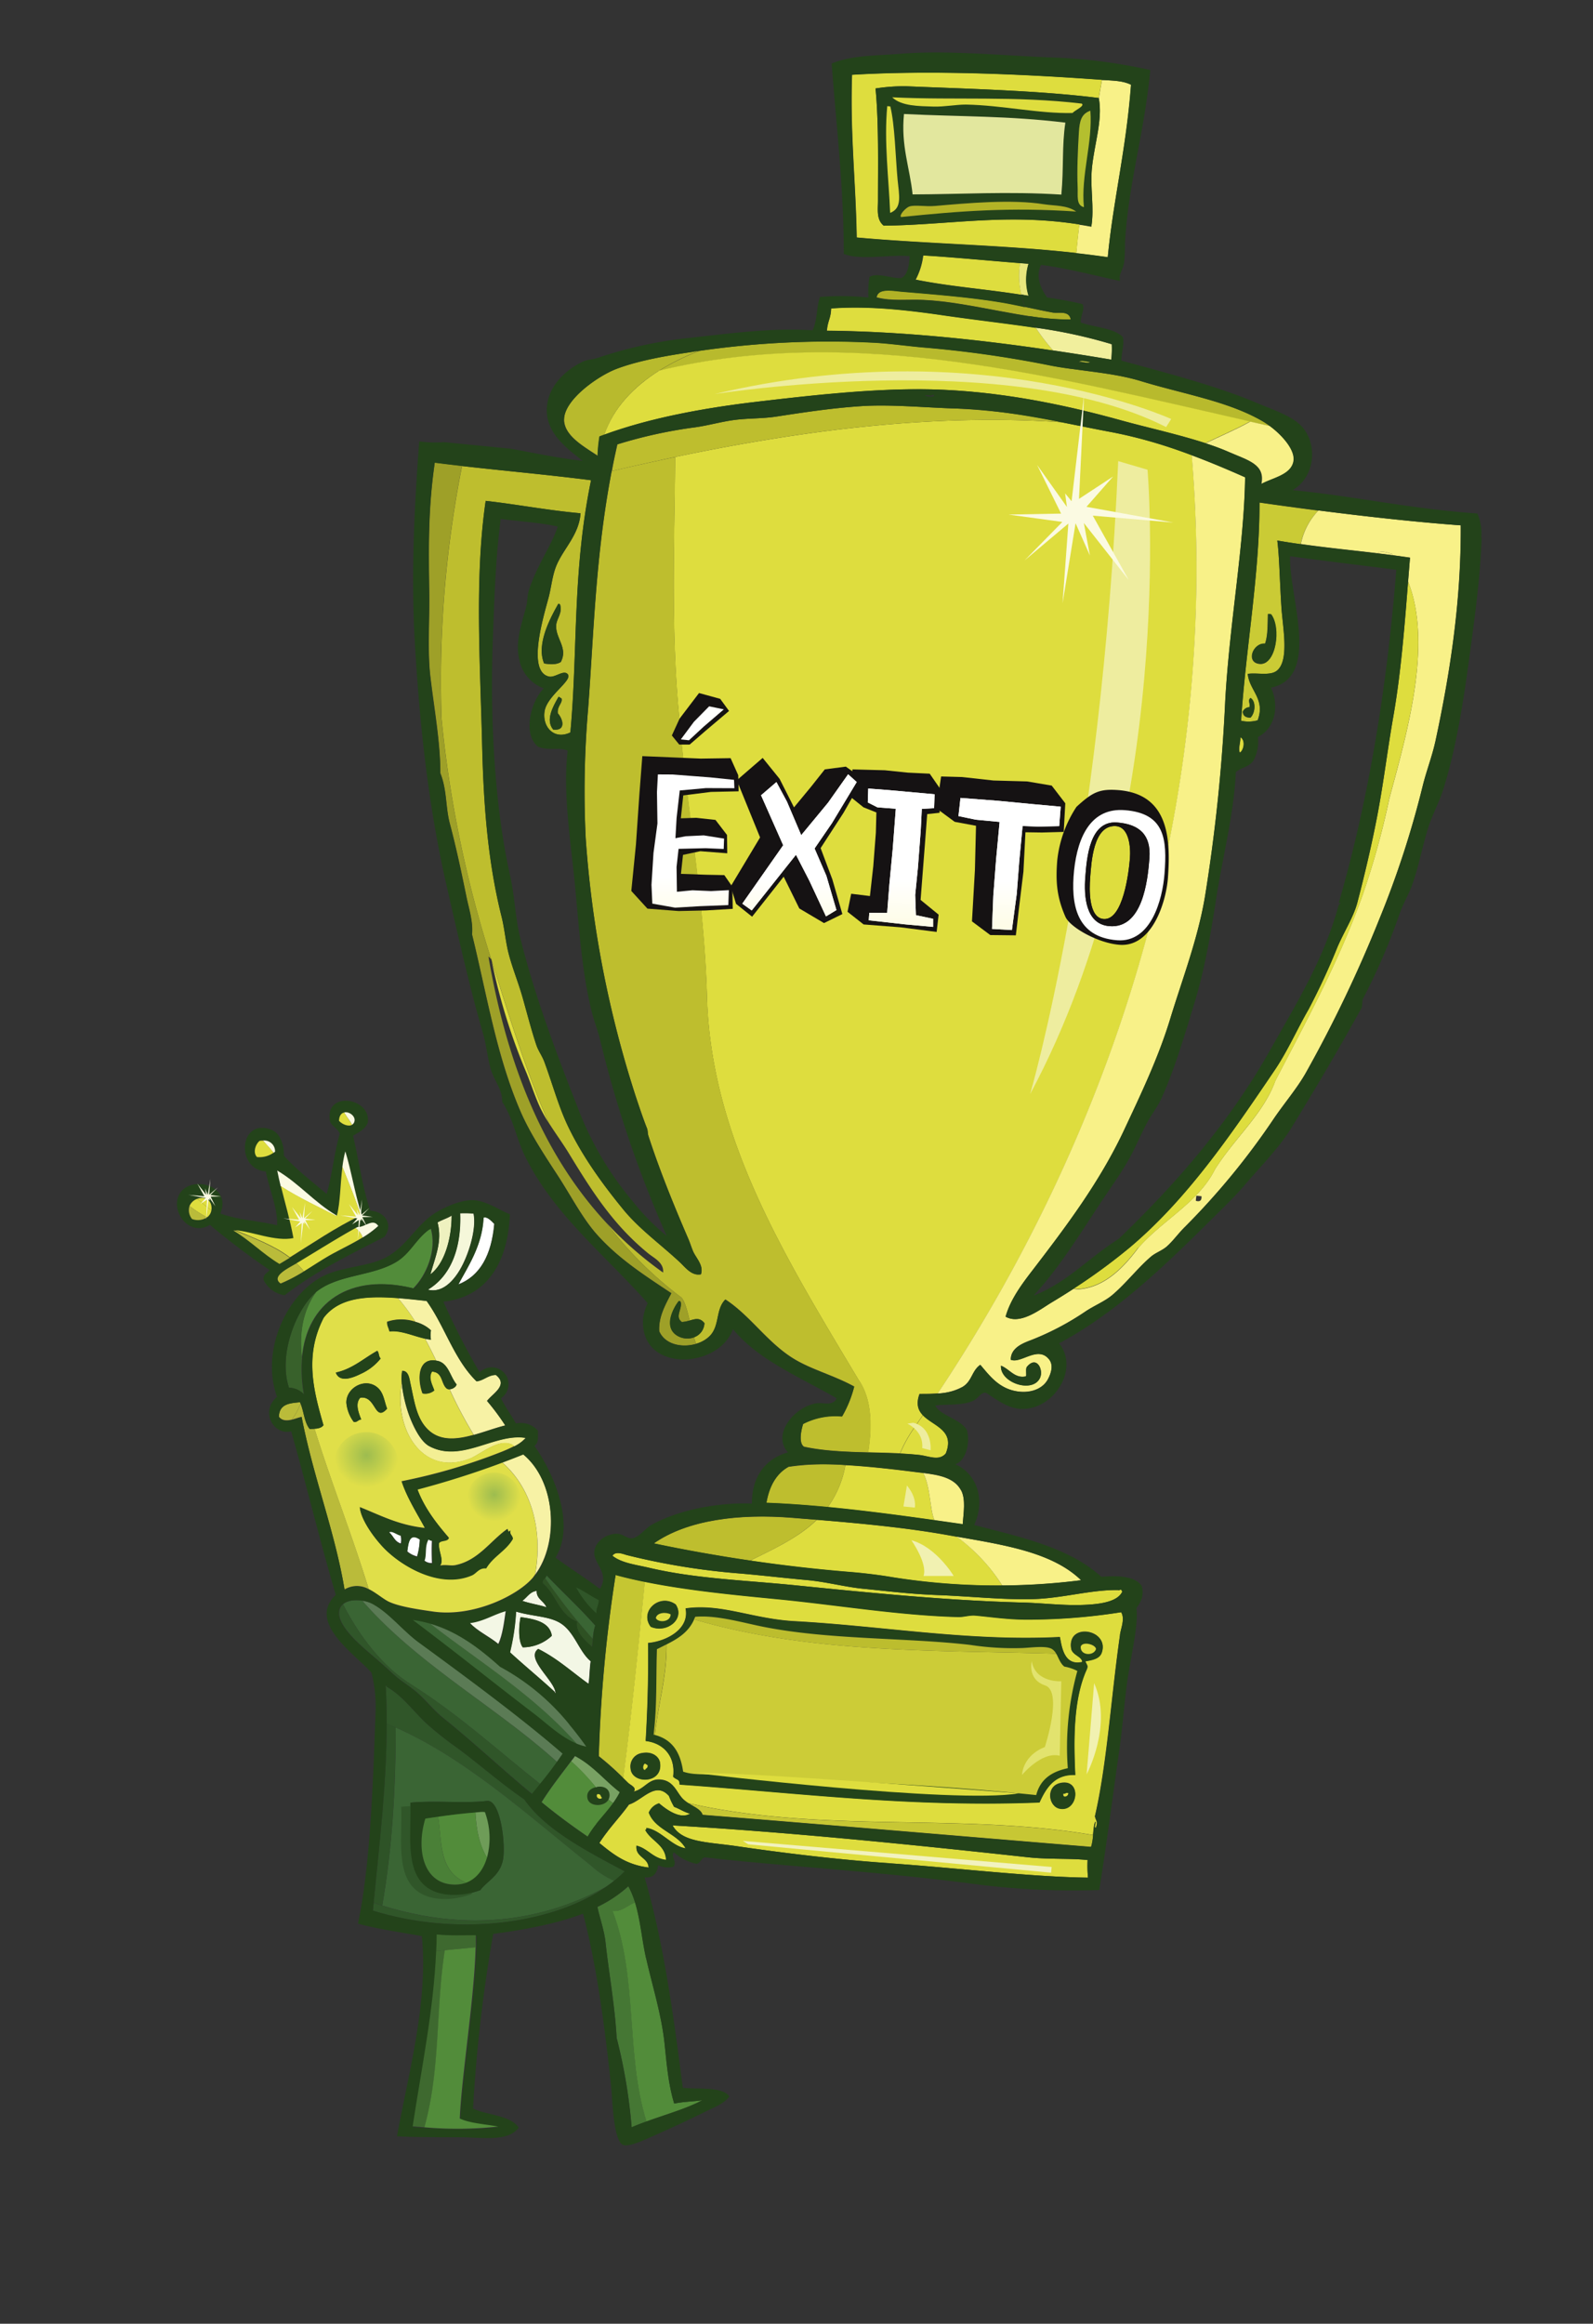 <svg xmlns="http://www.w3.org/2000/svg" xmlns:xlink="http://www.w3.org/1999/xlink" viewBox="0 0 395 576"><rect x="0" y="0" width="395" height="576" fill="#333333" stroke="none"/><defs><style>.cls-1{fill:none;}.cls-2{isolation:isolate;}.cls-3{clip-path:url(#clip-path);}.cls-4{fill:#dedd3e;}.cls-5{fill:#9ea028;}.cls-6{fill:#bebe2e;}.cls-7{fill:#cacb35;}.cls-8{fill:#f8f188;}.cls-9{fill:#b8ba2d;}.cls-10{fill:#23431a;}.cls-11{fill:#c5c632;}.cls-12{fill:#c7c734;}.cls-13{fill:#bcbd2e;}.cls-14{fill:#cccc37;}.cls-15{fill:#f1ef9d;}.cls-16{fill:#b4bf2f;}.cls-17{fill:#b1b126;}.cls-18{fill:#b3b326;}.cls-19{fill:#e2e79e;}.cls-20{fill:#e8e77e;}.cls-21{fill:#457734;}.cls-22{fill:#528c3a;}.cls-23{fill:#78a163;}.cls-24{fill:#305629;}.cls-25{fill:#3a6534;}.cls-26{fill:#2e5327;}.cls-27{fill:#f3f7e5;}.cls-28{fill:#2e5123;}.cls-29{fill:#5b7b55;}.cls-30{fill:#babb3a;}.cls-31{fill:#f3ef94;}.cls-32{fill:#e0df49;}.cls-33{fill:#f7f2a5;}.cls-34{fill:#4a8037;}.cls-35{fill:#6e9c58;}.cls-36{fill:#fff;}.cls-37{fill:#f5f7da;}.cls-38{fill:#eef1bf;}.cls-39{fill:#38612b;}.cls-40{fill:#fbfae2;}.cls-41{clip-path:url(#clip-path-2);}.cls-42{fill:url(#Degradado_sin_nombre_2);}.cls-43{clip-path:url(#clip-path-3);}.cls-44{fill:url(#Degradado_sin_nombre_2-2);}.cls-45{fill:#eeed9f;}.cls-46{fill:#f1f1b1;}.cls-47{fill:#e2e36e;}.cls-48{fill:#f2f2bf;}.cls-49{fill:#3e692f;}.cls-50{mix-blend-mode:overlay;}.cls-51{clip-path:url(#clip-path-4);}.cls-52{clip-path:url(#clip-path-5);}.cls-53{clip-path:url(#clip-path-6);}.cls-54{clip-path:url(#clip-path-7);}.cls-55{fill:#151213;}.cls-56{clip-path:url(#clip-path-8);}.cls-57{fill:url(#Degradado_sin_nombre_6);}.cls-58{clip-path:url(#clip-path-9);}.cls-59{fill:url(#Degradado_sin_nombre_6-2);}.cls-60{clip-path:url(#clip-path-10);}.cls-61{fill:url(#Degradado_sin_nombre_6-3);}.cls-62{clip-path:url(#clip-path-11);}.cls-63{fill:url(#Degradado_sin_nombre_6-4);}</style><clipPath id="clip-path"><rect class="cls-1" x="-98.93" y="-12.67" width="595.28" height="595.28"/></clipPath><clipPath id="clip-path-2"><path class="cls-1" d="M82.81,362.11A8,8,0,1,0,91.52,355a7.09,7.09,0,0,0-.79,0,8,8,0,0,0-7.92,7.19"/></clipPath><radialGradient id="Degradado_sin_nombre_2" cx="-13.15" cy="733.68" r="1" gradientTransform="matrix(0, 7.97, 7.97, 0, -5754.31, 467.8)" gradientUnits="userSpaceOnUse"><stop offset="0" stop-color="#9dbc4f"/><stop offset="1" stop-color="#e0df49"/></radialGradient><clipPath id="clip-path-3"><path class="cls-1" d="M115.83,371a6.64,6.64,0,1,0,7.26-6l-.66,0a6.64,6.64,0,0,0-6.6,6"/></clipPath><radialGradient id="Degradado_sin_nombre_2-2" cx="-15.98" cy="736.82" r="1" gradientTransform="matrix(0, 6.64, 6.64, 0, -4768.71, 477.82)" xlink:href="#Degradado_sin_nombre_2"/><clipPath id="clip-path-4"><rect class="cls-1" x="250.07" y="98" width="40.9" height="51.55"/></clipPath><clipPath id="clip-path-5"><rect class="cls-1" x="46.75" y="292.25" width="8.04" height="10.15"/></clipPath><clipPath id="clip-path-6"><rect class="cls-1" x="70.23" y="298.07" width="8.04" height="10.14"/></clipPath><clipPath id="clip-path-7"><rect class="cls-1" x="84.36" y="297.32" width="8.05" height="10.14"/></clipPath><clipPath id="clip-path-8"><polygon class="cls-1" points="205.32 198.97 198.67 207.02 195.13 198.71 192.52 193.86 188.71 197.13 194.2 209.52 184.06 224 186.4 225.68 197.37 211.88 200.69 218.32 204.81 227.15 207.4 225.59 204.91 217.1 201.98 210.32 206.28 204.05 212.43 193.85 210.3 191.93 205.32 198.97"/></clipPath><linearGradient id="Degradado_sin_nombre_6" x1="-8.94" y1="717.65" x2="-8.62" y2="717.65" gradientTransform="matrix(-36.15, 0, 0, 36.15, -133.26, -25736.32)" gradientUnits="userSpaceOnUse"><stop offset="0" stop-color="#fff"/><stop offset="1" stop-color="#fefce6"/></linearGradient><clipPath id="clip-path-9"><polygon class="cls-1" points="220.47 195.86 215.29 195.46 215.18 198.91 217.56 200.12 222.12 200.47 221.37 210.32 220.52 219.33 219.98 226.3 215.55 226.27 215.41 228.12 224.35 229.12 231.37 229.76 231.37 227.75 227.11 226.85 226.93 221.83 227.6 215.13 228.3 205.95 228.57 200.5 231.62 200.33 231.74 196.88 220.47 195.86"/></clipPath><linearGradient id="Degradado_sin_nombre_6-2" x1="-8.94" y1="716.16" x2="-8.62" y2="716.16" gradientTransform="matrix(-36.16, 0, 0, 36.16, -105.33, -25680.34)" xlink:href="#Degradado_sin_nombre_6"/><clipPath id="clip-path-10"><polygon class="cls-1" points="255.89 199.31 247.44 198.5 238.16 197.79 237.66 202.29 241.97 203.19 247.86 203.74 246.98 213.17 246.3 222.04 245.98 230.26 250.91 230.54 252.11 221.56 252.74 213.35 253.56 204.75 257.42 204.89 262.64 204.78 263.01 199.96 255.89 199.31"/></clipPath><linearGradient id="Degradado_sin_nombre_6-3" x1="-8.94" y1="714.5" x2="-8.62" y2="714.5" gradientTransform="matrix(-36.15, 0, 0, 36.15, -80.61, -25618.88)" xlink:href="#Degradado_sin_nombre_6"/><clipPath id="clip-path-11"><polygon class="cls-1" points="176.02 192.69 171.15 192.32 166.79 191.98 163.13 191.96 162.9 196.33 163.02 204.12 162.04 211.42 161.54 219.33 161.75 223.99 167.4 224.99 173.46 224.63 180.59 224.35 180.73 220.65 176.32 220.88 171.7 220.68 167.85 221.05 167.76 214.91 168.26 210.41 174.98 210.25 179.45 210.44 179.54 207.87 174.5 207.07 170 207.29 167.48 207.77 167.77 202.74 168.55 195.94 175.04 195.35 182.1 195.38 182.01 193.31 176.02 192.69"/></clipPath><linearGradient id="Degradado_sin_nombre_6-4" x1="-8.94" y1="719.19" x2="-8.62" y2="719.19" gradientTransform="matrix(-36.15, 0, 0, 36.15, -160.04, -25792.5)" xlink:href="#Degradado_sin_nombre_6"/></defs><title>beneficios formacion marketing_Mesa de trabajo 1</title><g class="cls-2"><g id="Capa_1" data-name="Capa 1"><g class="cls-3"><path class="cls-4" d="M223.19,360.28c1.59.08,3.14.19,4.64.35,2.49.25,5,1.6,6.69-.37,2.33-5.8-3.09-6.76-5.67-9.46-.74,1.08-1.46,2.15-2.21,3.22a33.89,33.89,0,0,0-3.45,6.26"/><path class="cls-5" d="M167.25,330.58c-2.25-2.07-.46-6.18,1.05-8.09.3,0,.45.1.49.31.38,1.77-1.52,3.58.28,4.89a7.86,7.86,0,0,0,1.93-.36c-.6-2.46-1.14-4.61-2-5.68a94.21,94.21,0,0,1-18.68-18.57c-15.77-17-24.7-39.66-29.2-65.93.3.11.36.42.65.54a287.83,287.83,0,0,1-12.3-59.59,273.43,273.43,0,0,1,5.09-62.63c-2.2-.25-4.44-.51-6.74-.81-1.66,11.45-1.53,21-1.37,32.15.09,7.26-.45,14.51.26,20.77,1,8.39,2.48,16.31,2.49,24.07,1.68,4.18,1.26,8.41,2.36,12.53,1.6,6,2.87,12.06,4.11,18.09.61,3,1.68,6.14,1.39,9.35,3.68,15,6.11,30.3,12.07,44,2.21,5.1,5.68,10.43,9,15.49s6.19,10.71,9.81,14.8c5.33,6,11.67,10.08,18.54,14.64-1.5,2.91-3.21,5.88-3,9.43,1.45,3.34,5.7,4.13,9.13,3.12-.18-.52-.36-1.05-.52-1.6a4.82,4.82,0,0,1-4.83-.89"/><path class="cls-4" d="M232.52,345.41c46.19-69.34,69.93-150.74,63-232.56a117.93,117.93,0,0,0-20-5.75c-4-.75-8.08-1.6-12.24-2.42-31.8-2.23-64.3,2-95.88,8.6-.17,21-1.05,41.93.88,63.14,1.93,23.68,6.2,45.44,7,70.07.8,35.31,19.24,64.87,37.57,95.5,3.29,4.7,3.45,11.29,2.4,18,2.67.08,5.34.13,7.91.26a33.89,33.89,0,0,1,3.45-6.26c.75-1.07,1.47-2.14,2.21-3.22-1.16-1.2-1.75-2.76-.82-5.27,1.4,0,2.95,0,4.49-.12"/><path class="cls-6" d="M212.88,342c-18.33-30.63-36.77-60.19-37.57-95.5-.78-24.63-5-46.39-7-70.07-1.93-21.21-1.05-42.14-.88-63.14q-7.91,1.65-15.75,3.49c-4,20.93-4.42,39.87-5.83,58.77a239.08,239.08,0,0,0-.61,32.22,267.31,267.31,0,0,0,12.4,64c.92,2.76,2,5.94,2.81,7.95.2.5.13,1.21.33,1.83,2.83,8.68,6.47,17.59,9.8,25.3.45,1,.77,2.05,1.23,3.2.71,1.76,2.75,3.57,2,5.83-2.35.45-3.85-1.73-5.33-3.09-4.78-4.44-9.89-8.07-13.85-12.89-5.2-6.35-10.19-13.2-13.83-20.83-2.36-5-3.88-10.63-5.85-15.95-.52-1.38-1.44-2.64-1.92-4-1.26-3.74-2.3-7.88-3.44-11.87s-2.87-8.14-3.7-11.89c-.57-2.62-.83-5.38-1.5-8.09-3.29-13.14-4.44-26.67-4.82-42.23-.48-20.43-1.91-41.86.87-60.88,7.52.83,15.23,2.33,23.52,3.08-.38,5.57-4.58,9.05-6.19,13.48-.87,2.39-1.12,5.17-1.76,7.51-1.35,5-5.34,18.26.13,19.48,1.53.34,3.69-1.8,4.66-.56,1.23,1.54-5.15,5.25-5.76,9.17s2.35,7.18,6.4,5.24c1.87-20.14.46-39.87,5.13-62.52-11.63-1.47-21.39-2.3-32-3.52a273.43,273.43,0,0,0-5.08,62.63,287.83,287.83,0,0,0,12.3,59.59l.06,0c0,.16.07.32.11.49.21.67.41,1.34.63,2,4.14,13.07,8.11,25.92,13.43,38,1.58,2.52,3.4,5,4.94,7.5,5.75,9.44,11.06,17.87,19.83,25,1.41,1.14,3.88,2.27,3.63,4.71a90.41,90.41,0,0,1-14.08-12.36A94.21,94.21,0,0,0,169,321.65c.87,1.07,1.41,3.22,2,5.68,1.39-.39,2.56-.8,3.68.66a3.88,3.88,0,0,1-2.6,3.48c.16.55.34,1.08.52,1.6a7.67,7.67,0,0,0,3.58-2.12c2.31-2.61,1.29-6.47,3.69-8.86,6.12,4,10.15,10.35,16.51,14.43,4.56,2.92,10.13,4.25,15.44,7.16a28.74,28.74,0,0,1-3,7.39,17.51,17.51,0,0,0-9.66,1.86c-.54,1.68-1.13,4.78.2,5.66,4.84,1.07,10.42,1.28,15.95,1.43,1.05-6.74.89-13.33-2.4-18M139.06,164.11c-1,.63-2.41.65-4.14.36-2-4.74,1.52-11.26,3.51-14.77.3,0,.45.1.48.31.53,2.12-.9,3.32-1,5-.19,3.24,3,5.58,1.16,9.08m-1.9,16.72c-2-2.41.06-5.83,1.31-8.07.42,0,.4.28.73.33.44,1.13-1.14,1.91-.88,3.76,1.21,1.29,2.17,4.4-1.16,4"/><path class="cls-4" d="M134.06,274.8a34.23,34.23,0,0,0,1.93,3.42c-5.32-12.07-9.29-24.92-13.43-38-.22-.67-.42-1.34-.63-2A146,146,0,0,0,130.57,266c1.19,2.94,2.22,6.17,3.49,8.8"/><path class="cls-6" d="M237.21,101.27c-8.05-.24-16.54-1.1-24-.57-7.15.49-13.82,1.51-20.75,2.57-3.39.51-6.75.39-10.07.8s-6.66,1.38-9.91,1.84a116.42,116.42,0,0,0-19.38,4.24c-.5,2.24-1,4.43-1.37,6.62,36.44-8.54,74.52-14.69,111.63-12.09a159.89,159.89,0,0,0-26.13-3.41"/><path class="cls-7" d="M312.29,124.54c.06,17.77-3.41,36.26-4.56,54.12a8.34,8.34,0,0,0,4.11-.11c2-5.3-2.09-7.4-2.45-11.51,2.24-.36,5.57.57,7.25-.82,3.14-2.61,1.37-10.9,1.07-16-.41-6.82-.48-12.32-1-16.23,2,.34,3.91.64,5.81.9a16.71,16.71,0,0,1,4.37-8.32c-5.2-.67-10.17-1.35-14.64-2m-2.43,50.74c.24-.93-.49-1.67.23-2.28,1.43.85,1.17,3.72,0,4.87-1.26,0-1.84-.51-1.91-1.47a1.88,1.88,0,0,1,1.65-1.12m5.34-23c2.57,3.34,1.23,12.58-2.74,12.28-3.62-.28-1.75-5.3,1.26-5,.77-2.16.63-5.06.72-7.36l.76.07"/><path class="cls-8" d="M362.2,130.22c-11-.79-23.69-2.21-35.27-3.69a16.71,16.71,0,0,0-4.37,8.32c6.36.91,12.38,1.49,18.92,2.28,1.22-.85,2.76,0,3.63.12.11.12.19.25.29.37l4.23.59-.48,6c6.17,15.51-.34,37.72-4.68,53.83a197.49,197.49,0,0,1-6.63,23.89c-5.89,16.5-13.69,30.68-21.59,45.91-2.95,8.25-9.91,14-15,22-4,8.15-13,12.6-19,19.48-3.7,5-8.44,9.85-14.89,10.28l-1.22-.12c-1.78,1.15-3.58,2.28-5.42,3.4-2.86,1.73-7.71,5.58-11.36,3.49,1.18-4.26,4.08-8.12,6.78-11.63,8.16-10.63,16.51-21.63,22.62-34.66,4-8.56,8.43-17.75,11.43-27.57s6.88-19.85,8.63-30.41a426.13,426.13,0,0,0,5-48.43c1.08-19.36,4.69-38.36,4.93-55.36-4.21-1.87-8.65-3.75-13.26-5.46,6.91,81.82-16.83,163.22-63,232.56a14.09,14.09,0,0,0,6.19-1.65c2.35-1.41,2.25-4,4.38-5.46,2.06,2.35,4.29,5.59,8.59,6.48,3.4.71,6.85-.29,8.23-3,.69-1.33,1.41-3.37.23-4.84-2.79-3.49-7,1.15-9.49.09,0-3,3.08-4.11,5.09-4.88A68.82,68.82,0,0,0,269.25,325c2.11-1.39,4.75-2.47,6.54-4,3.34-2.81,6.43-6.84,9.65-9.56,1.12-.94,2.64-1.43,3.83-2.44,1.53-1.32,2.91-3.29,4.58-4.93a180.61,180.61,0,0,0,21.83-26.54c2.69-4,5.86-7.66,8.05-11.5a325.78,325.78,0,0,0,18.37-38.42,233.73,233.73,0,0,0,10.66-32.76c.9-3.67,2.34-7.35,3.13-11,3.66-16.95,6.42-34.77,6.31-53.69m-107.87,211c.33-.06-.07-1.49.23-2.28,2.44-3.06,4.25.59,3.33,2.63-1.79,3.93-9.92,1.27-9.7-3,2.05.74,3.41,3.24,6.14,2.65m42.2-43.5c0-.41.08-.84.12-1.26l1.27.12c.08,1.05-.38,1.43-1.39,1.14"/><path class="cls-8" d="M341.48,137.13l3.92.49c-.1-.12-.18-.25-.29-.37-.87-.09-2.41-1-3.63-.12"/><path class="cls-4" d="M282.28,309.32c6-6.88,15-11.33,19-19.48,5.06-8,12-13.76,15-22,7.9-15.23,15.7-29.41,21.59-45.91A197.49,197.49,0,0,0,344.47,198c4.34-16.11,10.85-38.32,4.68-53.83-.89,11.45-1.79,22.69-3.64,33.31-1.46,8.31-2.43,16.44-3.95,24.46-1.37,7.25-3.12,14.72-5,21.8-.94,3.55-3.26,7.13-4.93,11a167.14,167.14,0,0,1-7.16,15.44c-2.72,4.68-5.21,10.36-8.4,15.06-11,16.27-21.7,31.92-35.83,43.86a131.9,131.9,0,0,1-14.11,10.31l1.22.12c6.45-.43,11.19-5.3,14.89-10.28"/><path class="cls-9" d="M172,87.17c-5.45.81-13.13,2-19.12,4.26-4.62,1.76-13,7.64-13,12.55,0,4.07,5,6.74,8.34,9a36.93,36.93,0,0,1,.47-4.82l1.17-.42c2.3-6.67,7.27-11.9,13.56-15.85q-5.26,1.26-10.51,2.93,5.25-1.66,10.51-2.93a55.51,55.51,0,0,1,10.18-5l-1.58.22"/><path class="cls-9" d="M314.84,105.6a17.92,17.92,0,0,0-1.85-1.23c-8.58-4.94-19.47-6.66-30-9.87-7.49-2.29-15.57-2.46-23.42-4.1a276.4,276.4,0,0,0-30.83-4.31c-3.89-.36-7.81-.9-11.42-1.13-1.23-.08-2.5-.12-3.77-.18l.11,0-.11,0a226.72,226.72,0,0,0-40,2.17,55.51,55.51,0,0,0-10.18,5c50.32-12.12,101.81,2.65,151.45,13.69"/><path class="cls-8" d="M314.84,105.6,310,104.51c-3.56,2-7.51,3.64-11.07,5.37,2,.66,3.95,1.36,5.67,2.11,4.88,2.15,9.21,3.06,8.18,8,2.8-1.57,7.34-2.14,8-5.62.51-2.78-2.82-6.48-5.88-8.76"/><path class="cls-4" d="M163.39,91.91c-6.29,4-11.25,9.18-13.56,15.85,11-4.05,24.38-6.63,38.37-8.24,13.67-1.58,29.08-3.3,42.82-3,16.24.4,32.1,3.53,47.14,7.72,6.1,1.68,14,3.42,20.73,5.6,3.56-1.73,7.51-3.38,11.08-5.37-48.12-10.89-97.91-24.32-146.58-12.6"/><path class="cls-10" d="M315.2,152.24c2.57,3.34,1.23,12.58-2.74,12.28-3.62-.28-1.75-5.3,1.26-5,.77-2.16.63-5.06.72-7.36l.76.07"/><path class="cls-10" d="M310.09,173c1.43.85,1.17,3.73,0,4.87-1.26,0-1.84-.51-1.91-1.47a1.88,1.88,0,0,1,1.65-1.12c.24-.93-.49-1.67.23-2.28"/><path class="cls-4" d="M307.59,182.74c1.26.66.93,3.07-.12,3.84-.51-.83.17-2.63.12-3.84"/><path class="cls-11" d="M152.66,390.37a357,357,0,0,0-4.17,44.94,69,69,0,0,1,6.08,5.43c2.11-16.14,3.77-32.66,5.35-48.67-2.51-.5-4.95-1.06-7.26-1.7"/><path class="cls-4" d="M271,454.91c.15-1.51.25-3,.62-3.38.1.46-.46,1.46.1,1.55.53-1.76.15-1.34-.24-2.85,3-12.93,4-29.52,6.23-45,.24-1.72,1.27-3.95.29-5.61a147.57,147.57,0,0,1-23.48,1.79c-4.68,0-9.26-.7-12.72-1-1.34-.12-2.73.39-4.13.36-14.53-.35-30.05-3-44.4-4.37-9.59-.94-22.2-2.08-33.39-4.35-1.58,16-3.24,32.53-5.35,48.67l1.21,1.18c.6.58,2.32,1.24,1.32,2.18,2.72-.57,3.63-3.09,6.45-3,3.46.16,4.17,3,5.69,4.66a7.06,7.06,0,0,0,1.54,1.23c33.54,7.59,67.46,2.27,100.26,7.88m-8.29-6.57c-2.81-.57-3.47-5.66.36-6.36,5.27-1,4.21,7.29-.36,6.36m-95.19-50.6c2.39,3.55-2.15,7.24-6.18,5.53-2.88-3.79,2.19-8.38,6.18-5.53m-11.17,40.65a3.34,3.34,0,0,1,2.93-3.81c2.21-.43,4.15.72,4.37,2.48.66,5.21-7.07,5.21-7.3,1.33m12.15,4c0-1.5-.75-1.06-1.6-1.95.66-5.24-2.61-8.38-6.81-8.86.49-8.41.69-16,.59-24.28,4.44-.38,10.36-3.37,9.3-8.57,8.9-1.28,16.61,2.61,27.1,3.18,21.7,1.18,43.26,5.05,65.71,3.91.45,2.29,1,7.23,5.54,6.18-.07-1.4-2.49-1.68-2.74-3.35-1-6.54,9.52-4.75,7.58,1-.46,1.37-1.86,1.82-4.06,2.16.29.93.8,1,.31,2.08-3.4,7.5-3.2,18-2.82,26.11-5-.22-7.14,3-8.87,6.81-32,1.27-60-2.38-89.23-4.43"/><path class="cls-12" d="M170.78,447c1.48.94,3.07,1.57,3.43,2.85,32,2.54,64.22,5.31,96.32,7.94a12.27,12.27,0,0,0,.51-2.91c-32.8-5.61-66.72-.29-100.26-7.88"/><path class="cls-4" d="M277.3,394.18c.68,0,.58-.5,1,.36-1.29,2.79-6.49,3.21-10.58,3.31-4.45.1-9.47-.49-14-.61-18.42-.48-37.67-2.38-56.19-4.25-13-1.31-24.94-1.65-36.47-4.35-3.32-.79-6.86-1.16-9.18-3,.78-1.25,2.74-.39,3.61-.16a170.55,170.55,0,0,0,28,4.55c5.66.49,10.67,1.09,16.75,1.65,4.67.43,9.23,1.68,13.87,2.14,6.06.59,11.3,1.29,18.55,1.57,7.7.28,15.72,1.16,23.22,1s14.69-2.38,21.48-2.25"/><path class="cls-4" d="M269.68,461.07a30.1,30.1,0,0,0,.1,4.36c-14.43-.2-32.08-2.37-49.35-3.57C208,461,194,459.29,182.67,457.63c-7.14-1.05-13.57-.88-15.89-5.15,28.28,1.61,59.18,4.74,88.12,7.9,5.15.56,10.52.21,14.78.69"/><path class="cls-10" d="M265.62,408.66c-1-6.54,9.53-4.75,7.59,1-.46,1.37-1.87,1.82-4.06,2.16.29.93.8,1,.31,2.08-3.4,7.5-3.2,18-2.82,26.11-5-.21-7.14,3-8.87,6.81-32,1.27-60-2.38-89.23-4.43,0-1.5-.75-1.06-1.6-1.95.66-5.24-2.61-8.38-6.81-8.86.49-8.41.69-16,.59-24.28,4.44-.38,10.36-3.37,9.3-8.57,8.9-1.28,16.61,2.61,27.1,3.18,21.7,1.18,43.26,5.05,65.71,3.91.45,2.29,1,7.23,5.54,6.18-.07-1.4-2.49-1.68-2.75-3.35m2.36-.53c-.17,2.26,3.21,2.46,3.79.63-.09-1.12-3.29-2-3.79-.63m-3.22,30.17a71,71,0,0,1,2.37-24.11,11.39,11.39,0,0,0-3.22-1.08c-1.54-1.16-1.62-3.6-3.16-4.41s-5-.29-7.15-.19a70.08,70.08,0,0,1-13-.77c-15.68-1.84-35.38-1.22-51.81-4.59-5.16-1.06-11.28-2.84-16.41-2.38-1.63,4.55-5.73,6.1-9.5,8-.25,7.43.07,13.43-.81,21.19,4.79,1.12,6.65,4.63,7.29,9.16,2.47.86,4.92.57,7.36.73,26.71,1.59,51,2.05,80.2,5.08,1.06-4.11,4.06-5.85,7.83-6.66"/><path class="cls-4" d="M271.77,408.76c-.58,1.83-4,1.63-3.79-.63.5-1.37,3.7-.49,3.79.63"/><path class="cls-4" d="M264.92,444.46c.05.93-1.5,1.37-1.29.13.6.16.59-.41,1.29-.13"/><path class="cls-10" d="M263.11,442c5.27-1,4.21,7.29-.36,6.36-2.81-.57-3.47-5.66.36-6.36m.52,2.61c-.21,1.24,1.34.8,1.29-.13-.7-.28-.69.29-1.29.13"/><path class="cls-13" d="M261.89,409.92a3,3,0,0,0-1.14-1.22c-1.48-.79-5-.29-7.15-.19a70.08,70.08,0,0,1-13-.77c-15.68-1.84-35.38-1.22-51.81-4.59-5.16-1.06-11.28-2.84-16.41-2.38-.09.23-.19.44-.29.65,28.74,8.42,59.33,7.62,89.79,8.5"/><path class="cls-14" d="M267.13,414.19a11.39,11.39,0,0,0-3.22-1.08c-1-.78-1.41-2.13-2-3.19-30.45-.88-61-.08-89.79-8.5-1.39,3.15-4,4.77-6.84,6.19.12,7.77-2.09,14.85-2.89,22.45,4.57,1.2,6.37,4.65,7,9.09,2.46.85,4.91.57,7.35.73,26.71,1.59,51,2.05,80.2,5.08,1.06-4.12,4.07-5.85,7.83-6.66a71,71,0,0,1,2.37-24.11"/><path class="cls-13" d="M165.26,407.61l-2.37,1.19c-.25,7.43.08,13.43-.81,21.19l.29.07c.8-7.6,3-14.68,2.89-22.45"/><path class="cls-10" d="M256.34,388.54c-.86.91-3.69,1.3-5.53,1.5-9.21,1-20.91-.84-31.38-1.29-1.93-.09-4.63.47-6-1.11,1.67-2.1,5.57-1.05,8.8-.93,5.69.21,12.52.64,18.7.05,3.07-.3,5.9-1.22,8.57-1.21s6.36.21,6.88,3"/><path class="cls-6" d="M202.54,376.73l-6-.48c-13.32-1.08-26.08.5-34.44,6.34,7.65,1.62,15.73,3.06,23.88,4.26,6.33-3.09,12.16-5.86,16.53-10.12"/><path class="cls-4" d="M237.23,380.93l-2.14-.38c-10.52-1.89-22-2.95-32.55-3.82-4.37,4.26-10.2,7-16.53,10.12,8.26,1.22,16.58,2.19,24.61,2.82,3.28.26,7.26.73,10.63,1.3A158.62,158.62,0,0,0,248.51,393a45,45,0,0,0-11.28-12.1"/><path class="cls-8" d="M237.23,380.93A45,45,0,0,1,248.51,393a153.8,153.8,0,0,0,19.55-1.29c-7.09-6.89-18.79-8.7-30.83-10.81"/><path class="cls-10" d="M254.56,338.92c2.44-3.06,4.25.59,3.33,2.63-1.79,3.93-9.93,1.27-9.7-3,2.05.74,3.41,3.24,6.14,2.65.33-.06-.07-1.49.23-2.28"/><path class="cls-4" d="M256.83,81.24c-7.19-1.09-14.74-1.92-22.72-3.07-10-1.47-19.07-2.38-28-1.74-.1,2.51-.81,2.92-1.06,5.53,17.77.17,36.78,2.08,56.12,4.93a45.32,45.32,0,0,1-4.33-5.65"/><path class="cls-15" d="M275.67,85.33a123.47,123.47,0,0,0-18.84-4.09,45.32,45.32,0,0,0,4.33,5.65q7.17,1.06,14.39,2.27a22.85,22.85,0,0,0,.12-3.83"/><path class="cls-8" d="M280.47,21c-2-1-4.46-1-6.55-1.16l-.69,0c-.26,1.51-.52,3-.77,4.53,1,5.35-1.06,11.1-1.7,17.24-.5,4.92.63,9.89-.16,14.59-1-.19-2-.35-3-.5-.28,2.35-.52,4.71-.74,7.08q3.93.44,7.82,1C276,49.85,279.28,37,280.47,21"/><path class="cls-4" d="M267.64,55.64c-17.92-2.82-32.13.11-48.51.3-1.87-1.51-1.42-4-1.43-6.29,0-9.12.21-19.18-.6-27.72a46.06,46.06,0,0,1,7.48-.55c15.57.65,33.42,1.07,47.88,2.92h0c.25-1.51.51-3,.77-4.53-19.36-1.41-42.28-2.43-61.94-1.25-.51,14.49.94,26.76,1.15,40.34,17.56,1.59,36.21,1.81,54.46,3.85.22-2.37.46-4.73.74-7.08"/><path class="cls-4" d="M267.56,89.66c.49-.54,1.95.09,2.81,0-.48.54-1.94-.11-2.81,0"/><path class="cls-10" d="M270.76,41.55c-.5,4.92.63,9.9-.16,14.59-19.34-3.67-34.2-.4-51.47-.2-1.87-1.51-1.42-4-1.43-6.29,0-9.12.21-19.18-.6-27.72a46.06,46.06,0,0,1,7.48-.55c15.57.65,33.42,1.07,47.88,2.92,1,5.36-1.06,11.1-1.7,17.25m-2,9.8c-.8-7.82,2.23-16.09,1.59-23.93-2.28.8-2.67,2.61-2.84,5.36-.26,4.21-.49,9.49-.31,13.55.11,2.13-.46,4.53,1.56,5M265.94,28c.58-.69,3.15-1.75,2.28-2.33-16.64-2-31.39-.8-47-1.56,2.27,2.2,6.57,2.18,10.28,2.3,2.71.07,5.46-.54,8-.5,9,.16,18.09,2.29,26.43,2.09m.93,24.43c-2.32-1.64-5.43-1.4-8-1.81-7.94-1.29-19-.27-26.94.42-2.43.21-5.08-.32-6.42.13-.79.27-2.59,2.1-2.05,2.62,14.59-1.5,27.08-2.46,43.43-1.36m-3.69-4.2c.62-6.68.1-12.09,1-17.84-14.13-1.72-25.66-1.44-40-2.14-.79,7.87,1.44,13.28,2.14,19.93,11.73,0,23.79-.79,36.88.05m-42.46,4.53c3.07-1.18,2.2-4.43,1.84-8.28-.52-5.65-.67-13.52-1.8-18.11l-.76-.07c-.82,8.9.37,17.77.72,26.46"/><path class="cls-6" d="M195.52,363.6c-2.94,1.64-4.75,4.64-5.5,8.93,5,.19,10.11.58,15.24,1.07a25.63,25.63,0,0,0,4.37-10.42,62.55,62.55,0,0,0-14.11.42"/><path class="cls-4" d="M227.15,364.92c-5.13-.65-11.49-1.4-17.52-1.74a25.63,25.63,0,0,1-4.37,10.42c8.8.84,17.7,2,26.46,3.25-1.17-2.54-.92-8-2.79-11.72l-1.78-.21"/><path class="cls-8" d="M238.24,369.34c-1.69-3.07-5.5-3.73-9.31-4.21,1.87,3.73,1.62,9.18,2.79,11.72l7,1c.17-2.67.82-6.23-.44-8.49"/><path class="cls-16" d="M270.36,27.42c.64,7.84-2.39,16.11-1.59,23.93-2-.49-1.45-2.89-1.56-5-.18-4.06.05-9.34.31-13.55.17-2.75.56-4.56,2.84-5.36"/><path class="cls-17" d="M261.07,77.49c1.49.25,4-.59,4.44,1.72-10.86.19-24.56-4.3-36.4-4.87-4-.2-8,.36-11.73-.64.35-2.4,4-1.63,6.3-1.43,7.94.68,17.14,1.39,24.83,2.7,4.31.72,8.69,1.85,12.56,2.52"/><path class="cls-4" d="M268.22,25.68c.87.58-1.7,1.64-2.28,2.33-8.34.2-17.44-1.93-26.43-2.09-2.53,0-5.28.57-8,.5-3.71-.12-8-.1-10.28-2.3,15.59.76,30.34-.4,47,1.56"/><path class="cls-18" d="M258.85,50.63c2.59.41,5.7.18,8,1.81-16.35-1.1-28.84-.14-43.43,1.36-.54-.52,1.26-2.35,2.05-2.61,1.34-.46,4,.07,6.42-.14,7.91-.69,19-1.71,26.94-.42"/><path class="cls-19" d="M264.17,30.4c-.89,5.75-.37,11.16-1,17.84-13.08-.84-25.15-.07-36.88-.05-.7-6.65-2.93-12.06-2.14-19.93,14.35.7,25.88.42,40,2.14"/><path class="cls-4" d="M252.94,65.21c-7.77-.61-17.59-1.55-24-1.9a17.41,17.41,0,0,1-1.87,6c8.58,1.72,16.88,2.28,26.2,3.75a19.66,19.66,0,0,1-.3-7.81"/><path class="cls-20" d="M255.09,65.37l-2.15-.16a19.66,19.66,0,0,0,.3,7.81l1.84.29a13.74,13.74,0,0,1,0-7.94"/><path class="cls-4" d="M222.56,44.49c.36,3.85,1.23,7.1-1.84,8.28-.35-8.69-1.54-17.57-.72-26.46l.76.07c1.13,4.59,1.28,12.46,1.8,18.11"/><path class="cls-21" d="M157.47,471.55a22.25,22.25,0,0,0-1.65-4,31.9,31.9,0,0,1-7.68,5.13c.6,2.86,1.65,5.7,2,8.65.84,7.7,2.33,15.88,2.78,23.84a133.05,133.05,0,0,1,3.71,22.15c1.17-.51,2.41-1,3.69-1.44-5.26-16.92-2-35.5-8.4-52.19,2.37.23,3.73-1.42,5.58-2.13"/><path class="cls-22" d="M167.17,521.43c-1.46-4.82-1.85-9.77-2.38-14.84-.77-7.29-3-14.2-4.58-21.2-1.06-4.69-1.39-9.5-2.74-13.84-1.85.71-3.21,2.36-5.58,2.13,6.38,16.69,3.14,35.27,8.4,52.19,4.83-1.74,10.19-3.27,13.88-5.29-1.81.34-4.46.31-7,.85"/><path class="cls-4" d="M171.17,449.58c-2.46,1.57-6.1-1.18-7.69-2.55a4,4,0,0,0-2.54,2.31c1.5,4.21,7,5.13,9.12,8.84-3.4-.48-6.28-4.62-9.75-5.06,0,.29-.09.44-.3.48,1.41,2.74,5,3.65,5.16,7.43-3.35-.44-4.4-2.76-7.33-3.54-.33,2.91,2.9,2.89,3,5.43-5.68-.71-8.93-3.41-12.21-6.08,2.2-3.48,5-6.24,7.34-9.52,3.4-1.06,6.57-5.91,9.94-2.1a17,17,0,0,0,1.27,2.69c1.4.48,2.42,1.28,3.94,1.67"/><path class="cls-10" d="M174.68,328c-.33,4-5,4.78-7.43,2.59s-.46-6.18,1.05-8.09c.3,0,.45.1.49.31.38,1.77-1.52,3.58.28,4.89,2.32-.08,4-1.77,5.61.3"/><path class="cls-10" d="M167.56,397.74c2.39,3.55-2.15,7.24-6.18,5.53-2.89-3.79,2.19-8.38,6.18-5.53m-4.94,3.35c.59,1.23,3.66,1,3.67-.92-1.14-.64-3.43-.47-3.67.92"/><path class="cls-10" d="M163.69,437.06c.66,5.21-7.07,5.21-7.3,1.33a3.34,3.34,0,0,1,2.93-3.81c2.21-.43,4.14.72,4.37,2.48m-3.75,1.68c.15-.48.77-.39.63-1.22-.33,0-.32-.36-.73-.33-.38.29-.6,1.47.1,1.55"/><path class="cls-4" d="M166.29,400.17c0,1.93-3.08,2.15-3.67.92.24-1.39,2.53-1.56,3.67-.92"/><path class="cls-4" d="M160.57,437.52c.14.83-.48.74-.63,1.22-.7-.08-.48-1.26-.1-1.55.41,0,.41.28.73.33"/><path class="cls-10" d="M151.14,444.79c.25,3.11-4.94,3.52-5.47,1-.32-1.47.61-2.55,2.33-2.85s3,.32,3.14,1.85m-3.06,0c-.49.88.79,1.49,1.19.88-.42-.27-.23-1.07-1.19-.88"/><path class="cls-23" d="M148,442.94c1.59-.29,3,.32,3.14,1.85a2.29,2.29,0,0,1-.26,1.28,13.6,13.6,0,0,0,1.2.92,20.29,20.29,0,0,0,1.68-2.71c-3.8-3-6.66-6.67-11.16-9-.32.44-.65.87-1,1.3a55.55,55.55,0,0,1,6.14,6.46l.23-.06"/><path class="cls-22" d="M150.88,446.07c-1,1.87-4.76,1.83-5.21-.28-.3-1.4.53-2.43,2.1-2.79a55.55,55.55,0,0,0-6.14-6.46c-2.5,3.32-5.06,6.56-7.33,10.18,3.64,3,7.48,5.83,11.46,8.56,1.79-3.15,4.28-5.45,6.32-8.29a13.6,13.6,0,0,1-1.2-.92"/><path class="cls-4" d="M149.27,445.63c-.4.61-1.68,0-1.19-.88,1-.19.77.61,1.19.88"/><path class="cls-24" d="M154.9,463.86c-9.32-5-19.66-10.27-24.89-17.82-5.79-4-10.88-8.51-16.43-12.63A85.69,85.69,0,0,1,105.5,427c-3.13-3-5.83-6.75-9.62-8.89,0-.16,0-.31-.24-.28.18,3.17.24,6.31.24,9.42,18.57,7.59,34.54,22.39,50.71,35.25a21,21,0,0,0,5.69,3.73,31.25,31.25,0,0,0,2.62-2.35"/><path class="cls-25" d="M146.59,462.48c-15.51-12.34-30.85-26.44-48.47-34.27,0,14.61-.8,29.61-3.34,44.12,19.41,6.06,38.05,4.77,55.38-4.56.73-.51,1.45-1,2.12-1.56a21,21,0,0,1-5.69-3.73m-21.9-1.34c-.81,3.86-3.88,5.08-5.6,7.39-4.54,1.65-10.35,1.81-13.72-1.09-5-4.27-3.33-13.49-3.61-20.6,6.56-.61,12.9.26,19-.43,3.38-.4,4.71,11,3.94,14.73"/><path class="cls-26" d="M98.12,428.21c-.75-.33-1.49-.67-2.24-1,0,14.55-1.68,28.7-3.23,44.44l2.13.66c2.54-14.51,3.3-29.51,3.34-44.12"/><path class="cls-24" d="M92.65,471.67c-.06.64-.13,1.27-.19,1.93,20.41,6.35,44,3.6,57.7-5.83-18,9.67-37.33,10.73-57.51,3.9"/><path class="cls-25" d="M148.45,396.62c0,1.35-.63,1.87-.57,3.27a23.35,23.35,0,0,1-5-6.38c2,.87,3.62,2.16,5.58,3.11"/><path class="cls-27" d="M146.45,411.79c-.29,1.92-.28,4.42-.55,5.59-4.11-2.93-7.7-6.28-12.47-8.66-3.26,2.41,4.09,7.81,4.3,10.93-.21,0-.22-.14-.22-.28-3.62-3.34-7.47-6.48-11.08-9.8a56.36,56.36,0,0,0,1.51-10.1c4.19,1.25,8.16,1.11,11,2.87,3.54,2.21,4.58,7,7.52,9.45m-9.62-6.32c-.51-3.25-3.89-4.12-7.75-4.61-.43,2.15-.64,5.91.54,7.48a10.56,10.56,0,0,0,7.21-2.87"/><path class="cls-28" d="M135.14,391.16a1.41,1.41,0,0,0-.62,1.27c3.36,2.77,4,7.76,8.54,9.55-.48,2.58,2,4.68,3.74,6.26.08-.64.13-1.31.19-2a145.15,145.15,0,0,1-11.85-15.1"/><path class="cls-25" d="M147,406.26a13.14,13.14,0,0,1,.59-3.32c-3.81-4.34-8.11-8.27-12.09-12.46a1.3,1.3,0,0,1-.35.68A145.15,145.15,0,0,0,147,406.26"/><path class="cls-25" d="M145.39,433c-5.1-1.06-9.26-5.34-13-8.2-10.17-7.75-20-15.78-30-23.19,9.29,1.24,16,6.6,21.66,11.61,9.18,4.75,16.22,12.5,21.36,19.78"/><path class="cls-25" d="M89.82,396.76c-1.71-.25-3.64-.09-4.77.91,4.25,8.26,10,15.55,16.86,19.85,11.79,7.42,21.6,16.45,32.05,24.71,1.43-1.77,2.85-3.57,4.19-5.46-15.35-13.85-34.44-24.09-48.33-40"/><path class="cls-29" d="M139.59,434.69c-10.29-8.94-24.15-19.14-35.72-27.6-4-2.91-7.41-7.43-11.6-9.6a8.35,8.35,0,0,0-2.45-.73c13.89,15.92,33,26.16,48.33,40,.49-.68,1-1.37,1.44-2.08"/><path class="cls-24" d="M101.91,417.52c-6.84-4.3-12.61-11.59-16.86-19.85a2.77,2.77,0,0,0-.9,1.59c-.7,3.69,5.58,8.85,8.14,11.05,1.73,1.48,3.48,3,5.18,4.6s3.9,2.88,5.72,4.41c2.38,2,4.27,4.54,6.78,6.56,7.54,6.07,14.69,12.81,22,18.82.68-.83,1.34-1.65,2-2.47-10.45-8.26-20.26-17.29-32.05-24.71"/><path class="cls-10" d="M129.08,400.86c3.86.49,7.24,1.36,7.75,4.61a10.56,10.56,0,0,1-7.21,2.87c-1.18-1.57-1-5.33-.54-7.48"/><path class="cls-27" d="M133.05,394.34c-.06,2.06,1.85,2.52,2.42,4.07-1.88-.64-4.16-.93-6-1.61,1.19-.83,1.86-2.27,3.57-2.46"/><path class="cls-30" d="M76.8,354.21c-1.35-1.64-1.44-4.32-2.31-6.36a12.07,12.07,0,0,1-2.18,4.06c.88-.21,1.76-.56,2.48-.71C77.65,366.08,83,379.45,85.43,394a5.88,5.88,0,0,1,6-.08C87.3,380.4,82.14,367.46,78,354.15l-1.21.06"/><path class="cls-31" d="M117,361.37c3.38-1.8,6.86-4.66,9.93-3.29l.58.43a9.32,9.32,0,0,0,2.83-2.1c-7.69-1.29-16.07,6.35-24,2-2.3-1.26-4.33-5.72-5.29-8.72a33.34,33.34,0,0,1-1.44-6.84c-2,11.45,5.25,23.68,17.41,18.52"/><path class="cls-32" d="M124.49,362.48c-6.75,2.51-13.77,4.7-21,6.66,1.76,4.7,4.7,8.43,7.79,12-.36,1-1.9.51-2.44,1.29-.22,2.13,1.33,4.21.21,5.66,1.36-.35,2.65.1,3.85-.13,5.74-1.15,8.74-6.09,12.93-9,.23.7.23.91.73.33-.29,1.1.58,1.24.57,2.11-1.74,3-4.85,4.3-6.61,7.29-1.78-.19-2.39,1.22-3.5,1.7-8,3.47-17.53-2.25-21.88-6.76-2.94-3.07-5.75-7.38-5.92-10.06,5.05,2,9.52,4.46,16.14,5.17-1.66-3.15-4.43-7.42-5.78-11.58a142.73,142.73,0,0,0,24.27-7.09,34.8,34.8,0,0,0,3.68-1.63c-.2-.13-.39-.27-.58-.42-3.07-1.37-6.55,1.49-9.93,3.29-12.16,5.16-19.45-7.07-17.41-18.52a10.9,10.9,0,0,1,.1-3c1.6-.1,1.81,2.07,2,3,1,4.27,1.42,8.3,4,11.15,3.09,3.38,7.38,2.92,11.74,1.71a104.58,104.58,0,0,1-6-11.32.92.92,0,0,1-.7-.14c-1.46-1.21-.91-4.07-3.68-4.2-1,1.58.18,3.41.56,4.66a3.39,3.39,0,0,1-2.89.74c-1.38-3.82-1-8.87,3.4-8.12q-1.34-2.77-2.77-5.48c-2.85-.6-6-2.13-8.85-1.81-.12-.83-.63-1.36-.54-2.36a11,11,0,0,1,7,0,48.29,48.29,0,0,0-4.33-5.87c-7.93-.59-14.59-.12-18.4,4.85-4.8,9.27-2.58,18-.06,26.64a2.83,2.83,0,0,1-2.21.88c4.13,13.31,9.29,26.25,13.44,39.77,2,1,3.68,2.57,5.2,3.23,2.77,1.22,7.49,1.87,10.79,2.35,10,1.43,20.92-4,24.65-8.33.22-.27.42-.56.62-.84,1.81-9.87-.2-20.8-8.22-27.85m-41.2-22.23c4.15-.91,6.91-3.53,10.27-5.39.49.44.31,1.45.85,1.88a13.34,13.34,0,0,1-5,3.85c-1.6.79-5.16,2.35-6.12-.34m4.44,12.22a9.22,9.22,0,0,1-1.83-4.79c0-3.69,4.58-6.17,7.55-3.87,1.72,1.32,1.81,3.5,2.55,5.38-3.16,3.52-2.69-3.33-6.66-2.71-1.4,1.51-.29,4,.24,5.41-.8,0-.93.74-1.85.58"/><path class="cls-30" d="M74.38,347.57c-2.52.24-5.12.39-5.22,3.59.8,1.06,2,1,3.15.75a12.07,12.07,0,0,0,2.18-4.06c0-.09-.07-.19-.11-.28"/><path class="cls-24" d="M118.48,447.43c3.37-.4,4.7,11,3.93,14.73-.8,3.86-3.88,5.07-5.59,7.39-4.54,1.65-10.35,1.81-13.73-1.09-5-4.27-3.31-13.49-3.61-20.6,6.57-.61,12.92.26,19-.43m-7.93,20.74c7.93,0,10.26-10.26,7.4-18l-.5-.05c-5,.3-9.63.94-14.25,1.67-2.32,7.55-.58,16.33,7.35,16.35"/><path class="cls-33" d="M129.73,360.45c-1.72.7-3.48,1.37-5.24,2,8,7,10,18,8.22,27.85,5.95-8,5.21-23.12-3-29.88"/><path class="cls-33" d="M103,327.65a8.9,8.9,0,0,1,3.86,2.11,5.88,5.88,0,0,0,0,2.31,9.48,9.48,0,0,1-1.45-.23q1.44,2.7,2.77,5.48l.22,0c2.78.57,3.13,3.84,4.79,5.85a2,2,0,0,1-1.7,1.18,104.58,104.58,0,0,0,6,11.32c2.66-.73,5.35-1.75,7.79-2.35a57.71,57.71,0,0,0-4.52-6.08c1.35-1.81,5.42-3.93,2.17-6.45-2,.05-2.93,1.36-4.77,1.59-5.6-5.44-7.85-13.63-12.39-19.93-2.45-.27-4.83-.52-7.11-.7a49.37,49.37,0,0,1,4.33,5.87"/><path class="cls-10" d="M120.75,446.41c3.38-.4,4.71,11,3.94,14.73-.81,3.86-3.89,5.08-5.6,7.39-4.54,1.65-10.35,1.81-13.72-1.09-5-4.27-3.33-13.49-3.61-20.6,6.56-.61,12.9.26,19-.43m-7.93,20.74c7.93,0,10.26-10.25,7.41-18l-.51,0c-5,.31-9.63.95-14.25,1.67-2.32,7.55-.58,16.34,7.35,16.35"/><path class="cls-34" d="M108.64,450.33c-1.06.15-2.12.3-3.17.47-2.32,7.55-.58,16.34,7.35,16.35a8.07,8.07,0,0,0,2.76-.47c-7-3-5.91-10.22-6.94-16.35"/><path class="cls-35" d="M120.23,449.18l-.51-.05c-.61,0-1.22.09-1.83.14.22,3.88.76,7.65,2.86,11.18a18.58,18.58,0,0,0-.52-11.27"/><path class="cls-22" d="M108.64,450.33c1,6.13,0,13.38,6.94,16.35,2.61-1,4.31-3.32,5.17-6.23-2.1-3.53-2.64-7.3-2.86-11.18-3.16.25-6.23.62-9.25,1.06"/><path class="cls-27" d="M125.4,399.22c-.43,3-.79,6-1.84,8.27-2.25-1.89-5.22-3.17-7.16-5.31,3.45-.44,5.87-2.15,9-3"/><path class="cls-10" d="M139.2,173.09c.44,1.13-1.14,1.91-.88,3.76,1.21,1.29,2.17,4.4-1.16,4-2-2.41.06-5.83,1.31-8.07.42,0,.4.28.73.33"/><path class="cls-10" d="M137.9,155c-.19,3.24,3,5.58,1.16,9.08-1,.63-2.41.65-4.14.36-2-4.74,1.52-11.26,3.51-14.77.3,0,.45.1.48.31.53,2.12-.9,3.32-1,5"/><path class="cls-36" d="M122.54,303.38c-.69,7.79-3.56,12.91-8.91,15,2.22-4.22,5.94-9.57,6.24-16.55.93-.35,2,.88,2.67,1.54"/><path class="cls-37" d="M117.41,300.83c.77,4-1.3,10.42-3.43,14-1.43,2.4-4.21,5.81-7.91,4.85,5.5-3.27,8.34-10,8-18.93a24.24,24.24,0,0,1,3.32.07"/><path class="cls-10" d="M113.23,343.2c-.2.9-1.85,1.5-2.4,1-1.46-1.21-.91-4.06-3.68-4.2-1,1.58.18,3.41.56,4.67a3.42,3.42,0,0,1-2.89.73c-1.4-3.88-1-9.05,3.62-8.09,2.79.57,3.13,3.84,4.79,5.85"/><path class="cls-36" d="M107.09,387.43a2.85,2.85,0,0,1-2-.71c.61-1.5,0-3.5,1-5.28a1.52,1.52,0,0,0,1,.35c-.11,2-.06,3.79,0,5.64"/><path class="cls-38" d="M112,301.32c0,5.82-1.81,12-5.28,14.59,1.28-4.53,3-8.31,1.78-12.89,1.1-.66,2.41-1,3.5-1.7"/><path class="cls-36" d="M104.09,381.49a17.29,17.29,0,0,1-.68,4.29,5.77,5.77,0,0,1-2.44-1.26c.32-2.39.61-4.71,3.12-3"/><path class="cls-10" d="M106.9,332.07c-3.2-.24-7-2.41-10.3-2-.12-.83-.62-1.36-.53-2.35,3.29-1.38,8.72-.13,10.8,2.08a5.88,5.88,0,0,0,0,2.31"/><path class="cls-36" d="M99.31,380.51a4.78,4.78,0,0,1,.06,2.06c-1.6-.48-1.87-2.05-3-2.86.82-.52,2,.65,3,.8"/><path class="cls-22" d="M106.81,304.4c-.08.28-.33.36-.56.45-3.25,2.45-4.49,5.8-8,7.93-5.89,3.62-14.36,3.06-19.85,7.43-3.33,4.58-4.3,10.27-3.55,16.46,1.17-13.8,11.83-21.25,27.62-17.32,3.11-3.08,6-9.4,4.29-15"/><path class="cls-39" d="M78.45,320.21l-.11.09c-4.9,4.2-9.42,15.52-6.68,23.68a5.22,5.22,0,0,1,3.68,1.64,34.56,34.56,0,0,1-.44-8.95c-.75-6.19.22-11.88,3.55-16.46"/><path class="cls-10" d="M93.45,343.81c1.72,1.32,1.81,3.5,2.55,5.38-3.16,3.52-2.69-3.33-6.65-2.71-1.41,1.51-.3,4,.23,5.41-.8,0-.93.74-1.85.58a9.22,9.22,0,0,1-1.83-4.79c0-3.69,4.58-6.17,7.55-3.87"/><path class="cls-10" d="M93.56,334.86c.49.44.31,1.45.85,1.88a13.34,13.34,0,0,1-5,3.85c-1.6.79-5.16,2.35-6.12-.34,4.15-.91,6.91-3.53,10.27-5.39"/><path class="cls-10" d="M91.86,300.11c3.63.2,5.75,3.51,3.46,6.48C86.77,311,78,315.26,70.58,321.07a7,7,0,0,1-5.25-3.85c-.06-1.49,1-1.62,1.52-2.41a179.06,179.06,0,0,1-14.79-11.19c-4.51,2.71-8.71-1.95-8.13-5.92,1-7,14-4.76,10.71,3.1,4.43,1.61,9,1.74,14.07,2.92.16-4.41-2-9-2.79-13.34-7.5-.51-6.7-13.28,1.28-10.38,2.1.76,3.23,3.4,3.2,6.47,3.1,3.5,7,6.4,10.6,9.49,1.36-4.67,1.9-10.39,3.27-15-.88-1.62-2.28-1.91-2.49-3.32-1.1-7.35,10.38-5.53,9.41.67-.7,1.71-2.27,2.34-3.65,3.23,1.48,6.17,2.32,12.88,4.32,18.62m1.93,3.77c-1.37-2-3.23.35-5.15.27-4.27,2.29-10.49,6.23-15.51,9.23-1.69,1-6,3.06-3.54,4.77,4.38-1.79,8.1-4.68,12.22-7s8.54-4.1,12-7.28m-5.9-25.94c.48-1.94-3.7-3.85-3.83-.12,1,1.18,3.4,1.86,3.83.12m1.82,23.24c-1.67-5-2.53-10.68-4.09-15.78-1.38,5.13-1,11.69-2.08,15.94-5.53-3.24-9.29-7.93-14.78-11.19,1.13,5.74,2.91,11,4,16.79-4.59,1-10.77-1.85-14.91-2,4.17,2.48,7.32,5.81,11.47,8.31,6.82-4,13.12-8.65,20.41-12.08M68.2,285.48c-.06-2.1-1.59-3-3.84-2.68-1,.84-1.71,2.88-.65,4a5.69,5.69,0,0,0,4.49-1.35M47.6,302.16c2.48.82,4.84-.33,4.86-2.6,0-4.93-8.18-2.26-4.86,2.6"/><path class="cls-4" d="M88.16,304.41c-4.13,2.26-9.87,5.87-14.64,8.73a17.11,17.11,0,0,1,1.82,2c2.15-1.32,4.25-2.73,6.47-4,2.65-1.49,5.5-2.8,8.12-4.42a4.5,4.5,0,0,0-1.77-2.33"/><path class="cls-40" d="M93.79,303.88c-1.37-2-3.23.36-5.14.27l-.49.26a4.5,4.5,0,0,1,1.77,2.33,24,24,0,0,0,3.86-2.86"/><path class="cls-30" d="M73.13,313.38c-1.69,1-6,3.06-3.54,4.77a39.84,39.84,0,0,0,5.75-3,18,18,0,0,0-1.82-2l-.39.24"/><path class="cls-4" d="M84.06,277.82c.78.89,2.33,1.5,3.23,1-.49-1-1.33-1.92-1.94-3.06-.69.15-1.25.75-1.29,2.08"/><path class="cls-40" d="M85.35,275.74c.61,1.14,1.45,2.05,1.94,3.06a1.31,1.31,0,0,0,.6-.86c.31-1.25-1.31-2.48-2.54-2.2"/><path class="cls-30" d="M57.83,305c4.17,2.48,7.32,5.81,11.47,8.31.86-.51,1.71-1,2.55-1.54-3.8-2.89-8.68-4.74-13.49-6.73l-.53,0"/><path class="cls-40" d="M69.63,294.06c4.47,2.9,9.52,5.21,13.81,7.43l0-.21c-5.48-3.23-9.24-7.89-14.7-11.13.26,1.33.56,2.62.87,3.91"/><path class="cls-40" d="M89.71,301.18c-1.67-5-2.52-10.68-4.09-15.77a29,29,0,0,0-.72,3.88c1.65,4.15,3.27,8,4.52,12l.29-.14"/><path class="cls-4" d="M84.9,289.29c-.54,4.25-.51,8.82-1.36,12l-.08-.06,0,.21c-4.29-2.22-9.34-4.53-13.81-7.43,1.05,4.28,2.29,8.4,3.11,12.88-4.39.94-10.25-1.62-14.38-1.95,4.81,2,9.69,3.84,13.49,6.73,5.78-3.57,11.32-7.42,17.57-10.4-1.25-4.05-2.87-7.88-4.52-12"/><path class="cls-40" d="M67.82,285.76a2.66,2.66,0,0,0,.38-.28,2.67,2.67,0,0,0-3-2.75c.88,1,1.81,2,2.62,3"/><path class="cls-4" d="M65.21,282.73a5.12,5.12,0,0,0-.85.07c-1,.84-1.71,2.88-.65,4a5.92,5.92,0,0,0,4.11-1.07c-.81-1.07-1.74-2.07-2.61-3"/><path class="cls-30" d="M47.6,302.16a4.11,4.11,0,0,0,3.74-.41A28.39,28.39,0,0,1,47,298.94a3.44,3.44,0,0,0,.61,3.22"/><path class="cls-4" d="M48.91,297.16A3.22,3.22,0,0,0,47,298.94a28.39,28.39,0,0,0,4.35,2.81A2.68,2.68,0,0,0,52.41,300c-1.27-.84-2.36-1.95-3.5-2.85"/><path class="cls-4" d="M52.46,299.56c0-2.41-1.93-3-3.55-2.4,1.15.9,2.23,2,3.5,2.85a3.26,3.26,0,0,0,.05-.45"/><path class="cls-4" d="M172.68,439.53s64,7.73,79.92,5c0,0-72-5.67-79.92-5"/></g><g class="cls-41"><rect class="cls-42" x="81.8" y="353.97" width="17.89" height="18.24" transform="translate(-279.48 417.84) rotate(-84.38)"/></g><g class="cls-43"><rect class="cls-44" x="114.99" y="364.17" width="14.91" height="15.2" transform="translate(-259.54 457.23) rotate(-84.38)"/></g><path class="cls-45" d="M277.27,114.3l7.27,2.14s7.5,86.49-29.11,154.76c0,0,17.66-60.17,21.84-156.9"/><path class="cls-45" d="M177.15,97.69s73-11.67,112,8.17l1.26-2s-47.67-21.78-113.25-6.17"/><path class="cls-45" d="M225,352.89s4.09,1.82,3.67,6.05l2.08.56s.55-5.64-4.31-6.83Z"/><path class="cls-45" d="M224.89,368.17l-.87,5.25,2.82.28s.6-2.43-2-5.53"/><path class="cls-46" d="M226,381.81s4.06,5.73,3,8.84l7.48,0s-4.28-7.18-10.52-8.86"/><path class="cls-46" d="M271.3,417.22l-1.86,22.59s6.53-12.17,1.86-22.59"/><path class="cls-47" d="M255.83,411.78s-1.16,4.51,3.32,6-.08,15.29-.08,15.29-5.15,1.63-5.66,6.92c0,0,4.85-5.93,9.36-4.78l.39-18.46s-6.44.43-7.33-5"/><polyline class="cls-48" points="185.53 457.17 260.63 464.2 260.77 462.79 184.19 456.32"/><path class="cls-10" d="M367.28,133.29a12.1,12.1,0,0,0-.95-6c-17.25-1.24-30.2-4.28-45.8-5.79,6-3.65,6.15-12.1,1.85-16.21-2.38-2.29-6.79-3.75-10.74-5.41-9.94-4.23-22.86-7.56-33.55-10.48-.13-1.37.77-4.16.32-5.86-2.19-2.26-7-2.36-10.41-3.59-.11-1.75,1.05-3.16.45-4.56a87.2,87.2,0,0,0-8.8-1.64c-1.45-2-3-5.13-1.51-8.09,6.58.84,14,2.81,19.59,4-.38-1.78.52-2.2,1-4.52a38.32,38.32,0,0,0,.22-4.84c.8-14.76,4.83-27.32,6.27-42.94a131.51,131.51,0,0,0-23.52-3.08c-12.42-.43-26.6-1.91-38.33-.95-6,.48-12.05.32-17.15,2.41,1.16,15.6,3,30.64,3,47.18,4,1.69,11.44.12,16.34.58-.16,2.46-.51,4.67-2.07,5.43-2.19.21-6-1.5-7.91-.27a24.45,24.45,0,0,0-.25,5.1,62.57,62.57,0,0,0-12-.15c-.83,2.05-.66,5.94-1.85,8.27-10-.65-19.67.67-30.41,1.87a104.48,104.48,0,0,0-22.77,4.93c-1.35.47-2.6.42-3.68.92-4.13,1.9-9.54,6.44-9,13,.47,5.19,5,8.62,8.85,11.63-6.6-.75-12.29-2-17.79-3l-16.57-1.63a30.11,30.11,0,0,1-6.16-.18c-1.22,16.25-2,32.33-1.17,48.3,1.21,22.17,3.55,42.71,8,62,2.8,12.2,5.67,25.08,9,36.48.85,2.95,1.08,6,1.94,8.91.78,2.66,2.9,5,2.8,8,2.78,4.27,3.49,9,5.6,13.36,7.15,14.65,20,24.62,30.48,36.56a12.46,12.46,0,0,0-1.13,3.73c-1.05,13.6,18.75,12.71,22.27,2.7,6.23,7.64,16.59,11.88,25.72,17.14-1,2.11-3.42.92-5.25,1.28-5.3,1-10.85,7.64-6.83,12.13-5.22,1.43-9,5.68-8.93,12.7-8.14-.33-18,1.46-24.85,5.24-1.63.89-3.19,3.24-4.95,3.36-1.17.07-2.19-1.05-3.47-1.11-2.77-.16-5.68,1.93-5.83,4.55-.17,2.85,3.87,5.22,1.4,9.1-3.55-2.67-7.41-5.11-11-7.74,5.17-8.48-.77-21.45-5.22-27.68,1.11-1,.8-1.85.88-3.75a5.56,5.56,0,0,0-5.46-1.82c-1.21-2.11-2.63-4.07-3.74-6.26a4.17,4.17,0,1,0-5.26-6.41,171.34,171.34,0,0,1-9-17.54c10.88-1.18,16-9.76,16.48-21.69-2.37-.81-5.74-3.35-9.14-3.46s-8.23,2.24-10.37,3.85c-4.27,3.2-6.57,8.14-11.8,10.62-3.87,1.83-9.35,2.05-13.69,3.77-9.89,3.92-17,18.7-12.74,30.51-4.29,3.66-.8,9.63,3.51,8.55C76,368.13,79.32,382,83.26,395.33c-7.27,6.89,5,14.85,8.86,19.31a34.55,34.55,0,0,1,1,10.1c-.6,16.15-1.23,37.41-4.36,52.09,5,1.36,9.84,2,15.84,3.09,1.64,16.29-3.39,34.3-6.16,49.61,5.26.31,11,.2,15.59.25,5.33,0,12,1.25,14.59-2.41-2.19-3.12-8-3.08-11.32-4.7a365,365,0,0,1,5-43.31c7.92-1,16.19-2.66,22.27-5,3.38,12.73,5.46,28.44,7,43.22.28,2.63.5,13.33,3,14.12,1.59.5,5.42-1.37,7.12-2.11,5.06-2.24,8.86-4,13.17-6.14,2.14-1.08,4.53-1.9,6-3.76-1.75-2.6-8-1.72-11.56-2.17-2.24-17.54-4.71-36-9.47-52.17,2.14.25,3.08-1,3.37-3a5.41,5.41,0,0,0,3.8.37c1-1.38-.81-2.45.1-3.57a12,12,0,0,0,5.61,2.85c1-.15,1.12-1.3,2-1.6,18.53,2.12,42.7,3.46,66,6.49a188.93,188.93,0,0,0,31.86,1.6c1.81-11.18,3.33-23.19,5-34.86.72-5.11,1.15-10.73,1.83-16,.84-6.4,3-14.93,2.38-19,1.1-1.48,2-3.22,1.31-5.51-1.62-2.49-6.11-2.6-10-2.26-7.74-7.06-19.15-9.68-31.53-12.84,2.89-6.38.59-12.74-4.67-15.06,2.57-.81,3.74-5.23,2.88-8.43-1.52-2.81-6.83-3.71-7.85-6.15,3.28-.32,6.79,0,9.34-1.13,1.37-.61,1.9-2.22,3.27-2,2.83,1.86,5.56,4,9.09,4,7.93-.1,14-10,9-16.27,15-8,27.74-20.78,39.57-32.49,2.1-2.07,4.38-4.33,6.29-6.55,4-4.72,8.58-9.26,11.65-14.23,6.14-10,12.05-20,17.56-30,.06-.68.13-1.36.2-2a153.2,153.2,0,0,0,8.95-20.64c.94-2.79,2.17-4.85,3-6.88,1.83-4.69,2.69-9.88,4.28-14.95,1-3.23,2.76-6.38,3.77-9.62,2.86-9.13,4.58-19.23,6-29.39,1.47-10.87,3.14-22.19,3.5-33M139.85,104c.05-4.91,8.4-10.79,13-12.55,6-2.28,13.67-3.45,19.12-4.26A222.23,222.23,0,0,1,217.3,85c3.61.23,7.53.77,11.42,1.13a276.4,276.4,0,0,1,30.83,4.31c2,.42,4.06.75,6.1,1-1.55-1.44-3.07-3-4.49-4.55C241.82,84,222.81,82.13,205,82c.25-2.61,1-3,1.06-5.53,8.94-.64,18,.27,28,1.74,8,1.15,15.53,2,22.72,3.07-.59-.94-1.14-1.9-1.63-2.88-8.53-1.29-17.77-3.62-26.09-4-4-.2-8,.36-11.73-.64.35-2.4,4-1.63,6.29-1.43,8,.68,17.15,1.39,24.84,2.7,1.9.32,3.8.72,5.68,1.12a22.65,22.65,0,0,1-.95-3.07c-9.32-1.47-17.62-2-26.2-3.75a17.48,17.48,0,0,0,1.87-6c6.44.35,16.26,1.29,24,1.9a20.3,20.3,0,0,1,1-3.67c-14-1-28.06-1.45-41.46-2.67-.21-13.58-1.66-25.85-1.15-40.34,19.89-1.2,43.13-.14,62.63,1.3,2.09.15,4.53.14,6.55,1.16-1.19,16-4.44,28.86-5.75,42.73-6.88-1-13.84-1.67-20.82-2.18a20.3,20.3,0,0,0-1,3.67l2.15.16a13.74,13.74,0,0,0,0,7.94L253.24,73a22.65,22.65,0,0,0,.95,3.07c2.39.51,4.72,1,6.88,1.4,1.49.25,4-.59,4.44,1.72a64.2,64.2,0,0,1-10.31-.85c.49,1,1,1.94,1.63,2.88a123.47,123.47,0,0,1,18.84,4.09,24,24,0,0,1-.12,3.83q-7.21-1.22-14.39-2.27c1.42,1.59,2.94,3.11,4.49,4.55,5.88.83,11.76,1.36,17.32,3.06,10.55,3.21,21.44,4.93,30,9.87,3.36,1.92,8.35,6.63,7.73,10s-5.18,4.06-8,5.62c1-4.93-3.3-5.84-8.18-8-7.33-3.23-18.44-5.52-26.4-7.72-15-4.19-30.9-7.32-47.14-7.72-13.74-.34-29.15,1.38-42.82,3-14.48,1.67-28.31,4.36-39.54,8.66a36.93,36.93,0,0,0-.47,4.82c-3.37-2.28-8.37-5-8.34-9m130.52-14.3c-.48.54-1.94-.11-2.81,0,.49-.54,1.95.09,2.81,0m36.11,101.67c1.38-1.2,3.29-1.21,4.39-2.9a9.86,9.86,0,0,0,1.08-5.79c4.22-2.14,5.39-7.61,3.25-12.23,12.55-2.64,4.35-22.83,4.74-32.58,9,1.24,18.9,2.4,26.32,3.36-2.2,28.09-6.7,56.56-14.28,82.62,1.08-.35,0,.21-.08.76-3.64,13.31-10.61,24.46-16.81,35.49-10.2,18.15-23.48,33.37-37.68,47-7.2,4.48-12.82,10.88-21.11,14.06,6.32-6.78,11.45-15.19,16.92-23.44,2.65-4,5.68-8.09,7.89-12.55,1.08-2.17,2.1-4.48,3.21-6.6s2.69-4.11,3.7-6.3c3.2-7,5.87-16,8.23-23.78,2.55-8.43,4-17,5.37-25.86,1.59-10.31,4.37-20.69,4.86-31.28m1.11-8.61c1.26.66.93,3.07-.12,3.84-.51-.83.17-2.63.12-3.84M231.65,97.9c0,1.13-4.55-.36-.78.18a1.24,1.24,0,0,1,.78-.18m-102.81,66a9.55,9.55,0,0,0,6,6.74c-3.09,3-5.41,11.22-1.42,14.46,2.53,1.06,5.53,0,7.34,1-1.3,10.8.92,23.32,1.95,34.78.94,10.35,1.73,20.71,4,29.85.59,2.37,1.52,4.67,2.12,7.13a283,283,0,0,0,16.49,48.5,54,54,0,0,1-8.38-8.51,79.51,79.51,0,0,1-13.41-22.59c-5.27-13.42-10.77-27.77-14.5-42.67-1.25-4.93-1.38-10.33-2.56-15.62-3.74-16.63-5-38.38-4.28-58.06.37-10.23.7-20.43,1.88-29.54,0-.25,0-.5.07-.75,5.22.71,9.42.86,14.16,1.9-1.55,4.76-5.31,9.84-7.2,15.94-.38,1.23-.28,2.61-.65,4-1.24,4.65-2.83,9-1.58,13.42m18.74,239.07c-.55,1.41-.55,3.48-.78,5.3-1.7-1.58-4.22-3.68-3.74-6.26-4.55-1.79-5.18-6.78-8.54-9.55-.07-1.13.84-1.06,1-1.95,4,4.19,8.28,8.12,12.09,12.46m-9.85,16.71c-.21,0-.22-.14-.22-.28-3.63-3.34-7.47-6.48-11.08-9.8a55.46,55.46,0,0,0,1.5-10.1c4.2,1.25,8.17,1.11,11,2.87,3.54,2.21,4.58,7,7.52,9.45-.3,1.92-.28,4.42-.55,5.59-4.11-2.93-7.7-6.28-12.47-8.66-3.26,2.41,4.08,7.81,4.3,10.93m-8.25-22.85c1.19-.83,1.86-2.27,3.57-2.46-.06,2.06,1.85,2.52,2.42,4.07-1.88-.64-4.16-.93-6-1.61m-6.94-93.42c-.69,7.79-3.56,12.91-8.91,15,2.22-4.22,5.94-9.57,6.24-16.55.93-.35,2,.88,2.67,1.54m-5.13-2.55c.77,4-1.3,10.42-3.43,14-1.43,2.4-4.21,5.81-7.91,4.85,5.5-3.27,8.34-10,8-18.93a24.37,24.37,0,0,1,3.33.07M108.48,303c1.1-.66,2.41-1,3.5-1.7,0,5.82-1.81,12-5.28,14.59,1.28-4.53,3-8.31,1.78-12.89M78.34,320.3c5.49-4.47,14-3.88,20-7.52,3.46-2.13,4.7-5.48,8-7.93.23-.09.48-.17.56-.45,1.66,5.55-1.18,11.87-4.29,15-18.93-4.71-30.5,6.92-27.18,26.27A5.22,5.22,0,0,0,71.66,344c-2.74-8.16,1.78-19.48,6.68-23.68m-9.18,30.86c.1-3.2,2.7-3.35,5.22-3.59,1,2.06,1,4.93,2.42,6.64,1.33-.08,2.78,0,3.42-.94-2.52-8.67-4.74-17.37.06-26.64,4.91-6.4,14.52-5.36,25.51-4.15,4.54,6.3,6.79,14.49,12.39,19.93,1.84-.23,2.79-1.54,4.77-1.59,3.25,2.52-.82,4.64-2.17,6.45a57.71,57.71,0,0,1,4.52,6.08c-6.47,1.58-14.56,6.08-19.53.64-2.6-2.85-3.07-6.88-4-11.15-.21-.95-.42-3.12-2-3-.55,2.42.37,6.85,1.34,9.87s3,7.45,5.29,8.72c8,4.35,16.33-3.29,24-2-1.28,1.55-4,2.76-6.51,3.72a141.82,141.82,0,0,1-24.27,7.09c1.35,4.17,4.12,8.43,5.78,11.58-6.62-.71-11.09-3.19-16.14-5.17.17,2.68,3,7,5.92,10.06,4.35,4.51,13.9,10.23,21.88,6.77,1.11-.49,1.72-1.9,3.5-1.71,1.76-3,4.87-4.29,6.61-7.29,0-.87-.86-1-.57-2.11-.5.58-.5.37-.73-.33-4.19,2.89-7.19,7.83-12.93,9-1.2.23-2.49-.22-3.85.13,1.12-1.45-.43-3.53-.21-5.66.53-.78,2.08-.29,2.44-1.29-3.09-3.61-6-7.34-7.79-12a222.5,222.5,0,0,0,26.22-8.69c8.48,7,9,23,2.36,30.72-3.73,4.33-14.7,9.76-24.65,8.33-3.3-.48-8-1.13-10.79-2.35s-6.5-5.94-11.22-3.15c-2.41-14.55-7.78-27.92-10.64-42.8-1.68.34-4.23,1.82-5.63,0m34.25,34.62a5.77,5.77,0,0,1-2.44-1.26c.32-2.39.61-4.71,3.12-3a17.29,17.29,0,0,1-.68,4.29m-4-3.21c-1.6-.48-1.87-2.05-3-2.86.82-.52,2,.65,3,.8a4.78,4.78,0,0,1,.06,2.06m6.77-1.13a1.52,1.52,0,0,0,1,.35c-.11,2-.06,3.79,0,5.64a2.85,2.85,0,0,1-2-.71c.61-1.5,0-3.5,1-5.28m19.26,17.78c-.43,3-.8,6-1.84,8.27-2.25-1.89-5.23-3.17-7.16-5.31,3.45-.44,5.87-2.15,9-3m-1.83,127.91c-6.85.89-14.16.53-21.25,0,2.46-16.22,5.74-31.26,6-47.58,3.47.33,6.11.17,9.72.19.18,12.65-3.45,33.72-4,45.46,2.55,1.17,6.29,1.36,9.54,2M92.46,473.6c1.92-19.93,4.16-37.19,3.18-55.79.22,0,.24.12.24.28,3.79,2.14,6.49,5.87,9.62,8.89a85.69,85.69,0,0,0,8.08,6.43c5.55,4.12,10.64,8.68,16.43,12.63,5.23,7.55,15.57,12.86,24.89,17.82-12.43,12.51-39.43,16.89-62.44,9.74m67.75,11.79c1.59,7,3.81,13.91,4.58,21.2.53,5.07.92,10,2.38,14.84,2.54-.54,5.19-.5,7-.85-4.67,2.55-12,4.32-17.57,6.73a133.05,133.05,0,0,0-3.71-22.15c-.45-8-1.94-16.14-2.78-23.84-.32-2.95-1.37-5.79-2-8.65a31.9,31.9,0,0,0,7.68-5.13c2.87,5.28,3,11.67,4.39,17.85m.1-32.27c0,.29-.09.44-.3.48,1.41,2.74,5,3.65,5.16,7.43-3.35-.44-4.4-2.76-7.33-3.54-.33,2.91,2.9,2.89,3,5.43-5.68-.71-8.93-3.41-12.21-6.08a34.8,34.8,0,0,1,2.08-2.92c-1-.57-1.93-1.14-2.88-1.73a24.41,24.41,0,0,0-2.12,3.09c-4-2.73-7.82-5.55-11.46-8.56.6-1,1.22-1.87,1.84-2.78-.73-.56-1.46-1.14-2.18-1.71-.68.82-1.34,1.64-2,2.47-7.28-6-14.43-12.75-22-18.82-2.51-2-4.4-4.55-6.78-6.56-1.82-1.53-3.88-2.71-5.72-4.41s-3.45-3.12-5.18-4.6c-2.56-2.2-8.84-7.36-8.14-11.05a2.72,2.72,0,0,1,.9-1.59q-1.12-2.18-2.1-4.43,1,2.25,2.1,4.43c1.76-1.55,5.46-1.09,7.22-.18,4.19,2.17,7.64,6.69,11.6,9.6,11.57,8.46,25.43,18.66,35.72,27.6a92.92,92.92,0,0,1-5.63,7.54c.72.57,1.45,1.15,2.18,1.71,2.09-3,4.32-5.79,6.46-8.7,4.5,2.37,7.36,6.08,11.16,9-1.58,3.1-3.86,5.35-5.88,7.91,1,.59,1.91,1.16,2.88,1.73,1.72-2.24,3.59-4.29,5.26-6.6,3.4-1.06,6.57-5.91,9.94-2.1a17,17,0,0,0,1.27,2.69c1.4.48,2.42,1.28,3.94,1.67-2.46,1.57-6.1-1.18-7.69-2.55a4,4,0,0,0-2.54,2.31c1.5,4.21,7,5.13,9.12,8.84-3.4-.48-6.28-4.62-9.75-5.06m60.12,8.74C208,461,194,459.29,182.67,457.63c-7.14-1.05-13.57-.88-15.89-5.15,28.28,1.61,59.18,4.74,88.12,7.9,5.15.56,10.52.21,14.78.69a30.1,30.1,0,0,0,.1,4.36c-14.43-.2-32.08-2.37-49.35-3.57m57.31-56.61c-2.21,15.46-3.18,32.05-6.22,45,.39,1.51.77,1.09.24,2.85-.56-.09,0-1.09-.1-1.55-.64.64-.48,4.71-1.13,6.29-32.1-2.63-64.3-5.4-96.32-7.94-.5-1.76-3.32-2.29-5-4.08s-2.23-4.5-5.69-4.66c-2.83-.13-3.73,2.39-6.45,3,1-.94-.72-1.6-1.32-2.18a83.54,83.54,0,0,0-7.29-6.61,357,357,0,0,1,4.17-44.94c12.63,3.45,28.92,4.9,40.65,6.05,14.35,1.42,29.87,4,44.4,4.37,1.39,0,2.79-.48,4.13-.36,3.46.3,8,1,12.72,1A147.57,147.57,0,0,0,278,399.64c1,1.66-.05,3.89-.3,5.61m-.44-11.07c.68,0,.58-.5,1,.36-1.29,2.79-6.49,3.21-10.58,3.31-4.45.1-9.47-.49-14-.61-18.42-.47-37.67-2.38-56.19-4.25-13-1.31-24.94-1.65-36.47-4.35-3.33-.79-6.86-1.16-9.18-3,.78-1.25,2.74-.39,3.6-.16a170.86,170.86,0,0,0,28,4.55c5.66.49,10.67,1.09,16.75,1.65,4.67.43,9.23,1.68,13.87,2.14,6.06.59,11.3,1.29,18.55,1.57,7.7.28,15.72,1.16,23.22,1s14.69-2.38,21.48-2.25m-9.24-2.44a166.28,166.28,0,0,1-46.81-.76c-3.37-.58-7.35-1.05-10.63-1.31a392.17,392.17,0,0,1-48.49-7.07c8.36-5.85,21.12-7.43,34.44-6.35,12,1,26,2.06,38.52,4.3,12.79,2.3,25.46,3.9,33,11.19m-29.82-22.4c1.26,2.26.61,5.82.44,8.49-16-2.28-32.75-4.69-48.66-5.3.75-4.29,2.56-7.29,5.49-8.93,7.94-1.5,22,.1,31.64,1.32,4.35.54,9.14.87,11.09,4.42M355.89,183.91c-.79,3.62-2.23,7.3-3.13,11a235,235,0,0,1-10.66,32.76,325.78,325.78,0,0,1-18.37,38.42c-2.19,3.84-5.36,7.52-8.05,11.5a180.61,180.61,0,0,1-21.83,26.54c-1.67,1.64-3.05,3.61-4.58,4.93-1.19,1-2.71,1.5-3.83,2.44-3.22,2.72-6.31,6.75-9.65,9.56-1.79,1.5-4.43,2.58-6.54,4a68.82,68.82,0,0,1-13.51,7.12c-2,.77-5.11,1.9-5.09,4.88,2.52,1.06,6.7-3.58,9.49-.09,1.18,1.47.46,3.51-.23,4.84-1.38,2.74-4.83,3.74-8.23,3-4.3-.89-6.53-4.13-8.59-6.48-2.13,1.5-2,4.05-4.38,5.46-3,1.81-7.26,1.77-10.68,1.77-3,8.1,9.86,6.33,6.49,14.73-1.71,2-4.2.62-6.69.37-8.91-.94-19.87-.13-28.5-2-1.33-.88-.74-4-.2-5.66a17.51,17.51,0,0,1,9.66-1.86,28.74,28.74,0,0,0,3-7.39c-5.31-2.91-10.88-4.24-15.44-7.16-6.36-4.08-10.39-10.43-16.51-14.43-2.4,2.39-1.38,6.25-3.69,8.86-3,3.37-10.67,3.71-12.71-1-.23-3.55,1.48-6.52,3-9.43-6.87-4.56-13.21-8.64-18.54-14.64-3.62-4.09-6.46-9.66-9.81-14.8s-6.77-10.39-9-15.49c-6-13.67-8.39-29-12.07-44,.29-3.21-.78-6.39-1.39-9.35-1.24-6-2.51-12.06-4.11-18.09-1.1-4.12-.68-8.35-2.36-12.53,0-7.76-1.55-15.68-2.49-24.07-.71-6.26-.17-13.51-.27-20.77-.15-11.13-.28-20.7,1.38-32.15,13.42,1.71,24.73,2.56,38.77,4.33-4.67,22.65-3.26,42.38-5.13,62.52-4,1.94-7-1.38-6.4-5.24s7-7.63,5.76-9.17c-1-1.24-3.13.9-4.66.56-5.47-1.22-1.48-14.46-.13-19.48.64-2.34.89-5.12,1.76-7.51,1.61-4.43,5.81-7.91,6.19-13.48-8.29-.75-16-2.25-23.52-3.08-2.78,19-1.35,40.45-.87,60.88.38,15.56,1.53,29.09,4.82,42.23.67,2.71.93,5.47,1.5,8.09.83,3.75,2.56,7.86,3.7,11.89s2.18,8.13,3.44,11.87c.48,1.39,1.4,2.65,1.92,4,2,5.32,3.49,11,5.85,15.95,3.64,7.63,8.63,14.48,13.83,20.83,4,4.82,9.07,8.45,13.85,12.89,1.48,1.36,3,3.54,5.33,3.09.77-2.26-1.27-4.07-2-5.83-.46-1.15-.78-2.17-1.23-3.2-3.33-7.71-7-16.62-9.8-25.3-.2-.62-.13-1.33-.33-1.83-.84-2-1.89-5.19-2.81-7.95a267.31,267.31,0,0,1-12.4-64,239.08,239.08,0,0,1,.61-32.22c1.56-20.87,1.88-41.8,7.2-65.39a116.2,116.2,0,0,1,19.38-4.24c3.25-.46,6.57-1.43,9.91-1.84s6.68-.29,10.07-.8c6.93-1.06,13.6-2.08,20.75-2.57,7.48-.53,16,.33,24,.57,13.5.39,26.31,3.57,38.37,5.83s23.2,6.77,33.22,11.21c-.24,17-3.85,36-4.93,55.36a426.13,426.13,0,0,1-5,48.43c-1.75,10.56-5.64,20.57-8.63,30.41s-7.42,19-11.43,27.57c-6.11,13-14.46,24-22.62,34.66-2.71,3.51-5.6,7.37-6.78,11.63,3.65,2.09,8.5-1.76,11.36-3.49a151.85,151.85,0,0,0,19.53-13.71c14.13-11.94,24.8-27.59,35.83-43.86,3.19-4.7,5.68-10.38,8.4-15.06a167.14,167.14,0,0,0,7.16-15.44c1.67-3.91,4-7.49,4.93-11,1.84-7.08,3.59-14.55,5-21.8,1.52-8,2.49-16.15,3.95-24.46,2.17-12.47,3-25.79,4.12-39.3-12.08-1.77-21.59-2.32-32.89-4.26.49,3.91.56,9.41,1,16.23.3,5.14,2.07,13.43-1.07,16-1.68,1.39-5,.46-7.25.82.36,4.11,4.44,6.21,2.45,11.51a8.34,8.34,0,0,1-4.11.11c1.15-17.86,4.61-36.35,4.56-54.12,14.43,2.06,34,4.54,49.91,5.68.11,18.92-2.65,36.74-6.31,53.69"/><path class="cls-49" d="M118,479.7c-3.61,0-6.25.14-9.72-.19,0,1.38-.06,2.75-.12,4.11l2.17-.2c.05-.34.09-.67.15-1-.06.34-.1.67-.15,1l7.65-.74c0-1,0-2,0-3"/><path class="cls-49" d="M110.32,483.42l-2.17.2c-.65,14.76-3.57,28.62-5.83,43.47l2.94.22c4.09-14.69,2.75-29,5.06-43.89"/><path class="cls-22" d="M114,525.16c.48-10.86,3.61-29.7,3.93-42.48l-7.64.74c-2.31,14.88-1,29.2-5.06,43.89a93.94,93.94,0,0,0,18.31-.18c-3.25-.61-7-.8-9.54-2"/><path class="cls-25" d="M102.37,401.56c1.84,1.37,3.68,2.78,5.52,4.19,8.1,6.19,16.19,12.68,24.48,19,3.16,2.4,6.6,5.79,10.64,7.46-10.7-12.08-24.11-20.31-36.28-29.72a31.14,31.14,0,0,0-4.36-.93"/><path class="cls-29" d="M141.16,427.44A56.78,56.78,0,0,0,124,413.17c-4.71-4.19-10.2-8.62-17.3-10.68,12.17,9.41,25.58,17.64,36.28,29.72a14.25,14.25,0,0,0,2.38.74c-1.28-1.82-2.7-3.68-4.23-5.51"/><path class="cls-24" d="M148.45,396.62c0,1.35-.63,1.87-.57,3.27a23.35,23.35,0,0,1-5-6.38c2,.87,3.62,2.16,5.58,3.11"/><g class="cls-50"><g class="cls-51"><polygon class="cls-40" points="265.71 124.24 268.8 98 267.55 123.66 276.01 118.11 269.4 125.63 290.96 129.53 270.97 127.82 279.87 143.76 268.75 129.64 270.26 137.71 266.7 129.7 263.47 149.55 264.91 129.78 254.05 138.92 263.42 129.38 250.07 127.55 263.11 127.31 257.15 115.23 264.55 125.66 264.11 122.3 265.71 124.24"/></g></g><g class="cls-50"><g class="cls-52"><polygon class="cls-40" points="51.72 297.23 51.11 302.39 51.35 297.35 49.69 298.43 50.99 296.96 46.75 296.19 50.68 296.53 48.93 293.38 51.12 296.16 50.83 294.58 51.52 296.16 52.16 292.25 51.87 296.14 54.02 294.33 52.17 296.22 54.8 296.58 52.23 296.62 53.4 299 51.95 296.95 52.03 297.61 51.72 297.23"/></g></g><g class="cls-50"><g class="cls-53"><polygon class="cls-40" points="75.19 303.06 74.58 308.22 74.83 303.17 73.17 304.26 74.47 302.78 70.22 302.01 74.16 302.35 72.41 299.21 74.6 301.99 74.3 300.41 75 301.98 75.64 298.07 75.36 301.97 77.49 300.16 75.65 302.05 78.27 302.4 75.7 302.45 76.88 304.83 75.43 302.78 75.51 303.44 75.19 303.06"/></g></g><g class="cls-50"><g class="cls-54"><polygon class="cls-40" points="89.33 302.3 88.72 307.46 88.97 302.42 87.3 303.5 88.6 302.03 84.36 301.25 88.29 301.6 86.54 298.46 88.73 301.23 88.43 299.65 89.13 301.23 89.77 297.32 89.49 301.21 91.62 299.41 89.78 301.29 92.4 301.65 89.83 301.7 91.01 304.07 89.56 302.02 89.64 302.68 89.33 302.3"/></g></g><polygon class="cls-55" points="209.15 201.49 203.48 210.23 206.39 217.98 208.87 226.58 204.32 228.81 198.2 225.19 194.32 217.31 186.49 227.23 182.51 224.04 181.19 219.71 188.47 207.58 182.7 193.41 189.11 187.87 193.3 193.05 196.88 200.13 201.09 195.04 204.52 190.71 209.73 190.03 213.98 193.04 209.15 201.49"/><polygon class="cls-55" points="232.25 231.01 223.32 229.86 214.14 229.15 210.15 226.01 211.06 221.54 215.71 222.11 216.54 214.69 217.18 206.38 217.31 201.39 214.1 200.11 211 197.61 211.37 190.72 219.4 190.93 225.08 191.52 230.53 191.78 233.13 195.54 232.98 201.47 229.91 201.8 229.3 209.79 228.27 223.07 232.74 226.72 232.25 231.01"/><polygon class="cls-55" points="258.39 206.36 254.27 206.3 253.77 216.06 252.66 225.16 251.89 231.85 245.55 231.78 241.01 228.39 241.74 215.65 242.01 204.69 236.72 203.71 232.19 200.37 233.36 192.47 238.56 192.61 246.33 193.47 254.67 193.7 260.78 194.73 264.15 199.12 263.76 206.21 258.39 206.36"/><path class="cls-55" d="M277.7,234.2c-5.29-.35-12.41-4.31-13.54-7-2.15-4.91-2.42-8.75-2-14A29.89,29.89,0,0,1,266.92,200c3.94-3.61,5.66-4.51,10.38-4.15,12.56,1,13,12.14,12.3,21.79-.47,6-3.9,17.08-11.9,16.56"/><polygon class="cls-36" points="180.73 220.65 176.32 220.88 171.7 220.68 167.85 221.05 167.76 214.91 168.26 210.41 174.98 210.25 179.45 210.44 179.54 207.87 174.5 207.07 170 207.29 167.48 207.77 167.77 202.74 168.55 195.94 175.04 195.35 182.1 195.38 182.01 193.31 176.02 192.69 171.15 192.32 166.79 191.98 163.13 191.96 162.9 196.33 163.02 204.12 162.04 211.42 161.54 219.33 161.75 223.99 167.4 224.99 173.46 224.63 180.59 224.35 180.73 220.65"/><polygon class="cls-36" points="210.3 191.93 205.33 198.97 198.67 207.02 195.13 198.71 192.52 193.86 188.71 197.13 194.2 209.52 184.06 224 186.4 225.68 197.37 211.88 200.69 218.32 204.81 227.15 207.4 225.59 204.91 217.1 201.98 210.32 206.28 204.05 212.43 193.85 210.3 191.93"/><polygon class="cls-36" points="231.37 227.75 227.11 226.85 226.93 221.84 227.6 215.13 228.3 205.95 228.57 200.5 231.62 200.33 231.74 196.88 220.47 195.86 215.29 195.46 215.18 198.91 217.56 200.12 222.12 200.47 221.37 210.32 220.52 219.33 219.98 226.3 215.55 226.27 215.41 228.12 224.35 229.12 231.37 229.76 231.37 227.75"/><polygon class="cls-36" points="263.01 199.96 255.89 199.31 247.44 198.5 238.16 197.79 237.66 202.29 241.97 203.19 247.86 203.74 246.98 213.17 246.3 222.04 245.98 230.26 250.91 230.54 252.11 221.56 252.75 213.35 253.56 204.75 257.42 204.89 262.64 204.78 263.01 199.96"/><path class="cls-36" d="M278.88,200.82c-8.21-.63-11.63,6.32-12.55,14.92-.85,8.34.48,16.54,10.68,17.33,8.36.64,11.24-10,11.74-16.48.66-8.56.12-15-9.87-15.77"/><path class="cls-55" d="M275.12,229.57c-6-.46-6.33-7.56-6-12.12.38-4.92,1.08-14.1,7.9-13.57,5.49.42,8.43,3.07,8,8.81s-1.76,17.51-9.91,16.88"/><g class="cls-56"><rect class="cls-57" x="177.17" y="192.49" width="42.98" height="32.77" transform="translate(-13.01 404.56) rotate(-89.19)"/></g><g class="cls-58"><rect class="cls-59" x="204.07" y="197.1" width="38.6" height="30.69" transform="translate(7.78 432.79) rotate(-89.19)"/></g><g class="cls-60"><rect class="cls-61" x="228.33" y="197.3" width="38.27" height="32.22" transform="translate(30.57 457.83) rotate(-89.19)"/></g><path class="cls-4" d="M276.61,204.77c-5.55-.27-6,9-6.3,12.88-.2,2.66-.45,9.86,3.34,10.15,4.82.38,6.25-11.53,6.53-15.07C280.39,210,280,204.93,276.61,204.77Z"/><path class="cls-55" d="M285,212.69c.44-5.74-2.5-8.39-8-8.81-6.82-.53-7.52,8.65-7.9,13.57-.35,4.56,0,11.66,6,12.12C283.27,230.2,284.58,218.49,285,212.69ZM273.65,227.8c-3.79-.29-3.54-7.49-3.34-10.15.3-3.9.75-13.15,6.3-12.88,3.39.16,3.78,5.25,3.57,8C279.9,216.27,278.47,228.18,273.65,227.8Z"/><path class="cls-55" d="M175,225.68l-6.72.15-7.74-.6-4-4.38,1.15-11.52.84-12.26.74-9.64,7,.29,7.51.32,7.38-.11,1.89,4.22.11,4-6.87.15-6.87.86-.6,5.68,3.83-.12,4.76.52,2.86,3.73.06,4.54-6.67-.51-4.3.9-.51,4.71,6.27.22,4.48.09,2,2.89.09,5.47ZM175,181.11l-4,3.46-2.57,0-1.84-2.26,1.92-4.18,4.82-6.34,5.25,1.44,2.19,3Z"/><g class="cls-62"><rect class="cls-63" x="152.16" y="192.79" width="39.17" height="31.65" transform="translate(-39.27 377.4) rotate(-89.19)"/></g><polygon class="cls-36" points="175.84 175.08 172.06 178.92 168.82 183.28 170.84 183.5 174.43 180.17 179.48 175.84 175.84 175.08"/></g></g></svg>
